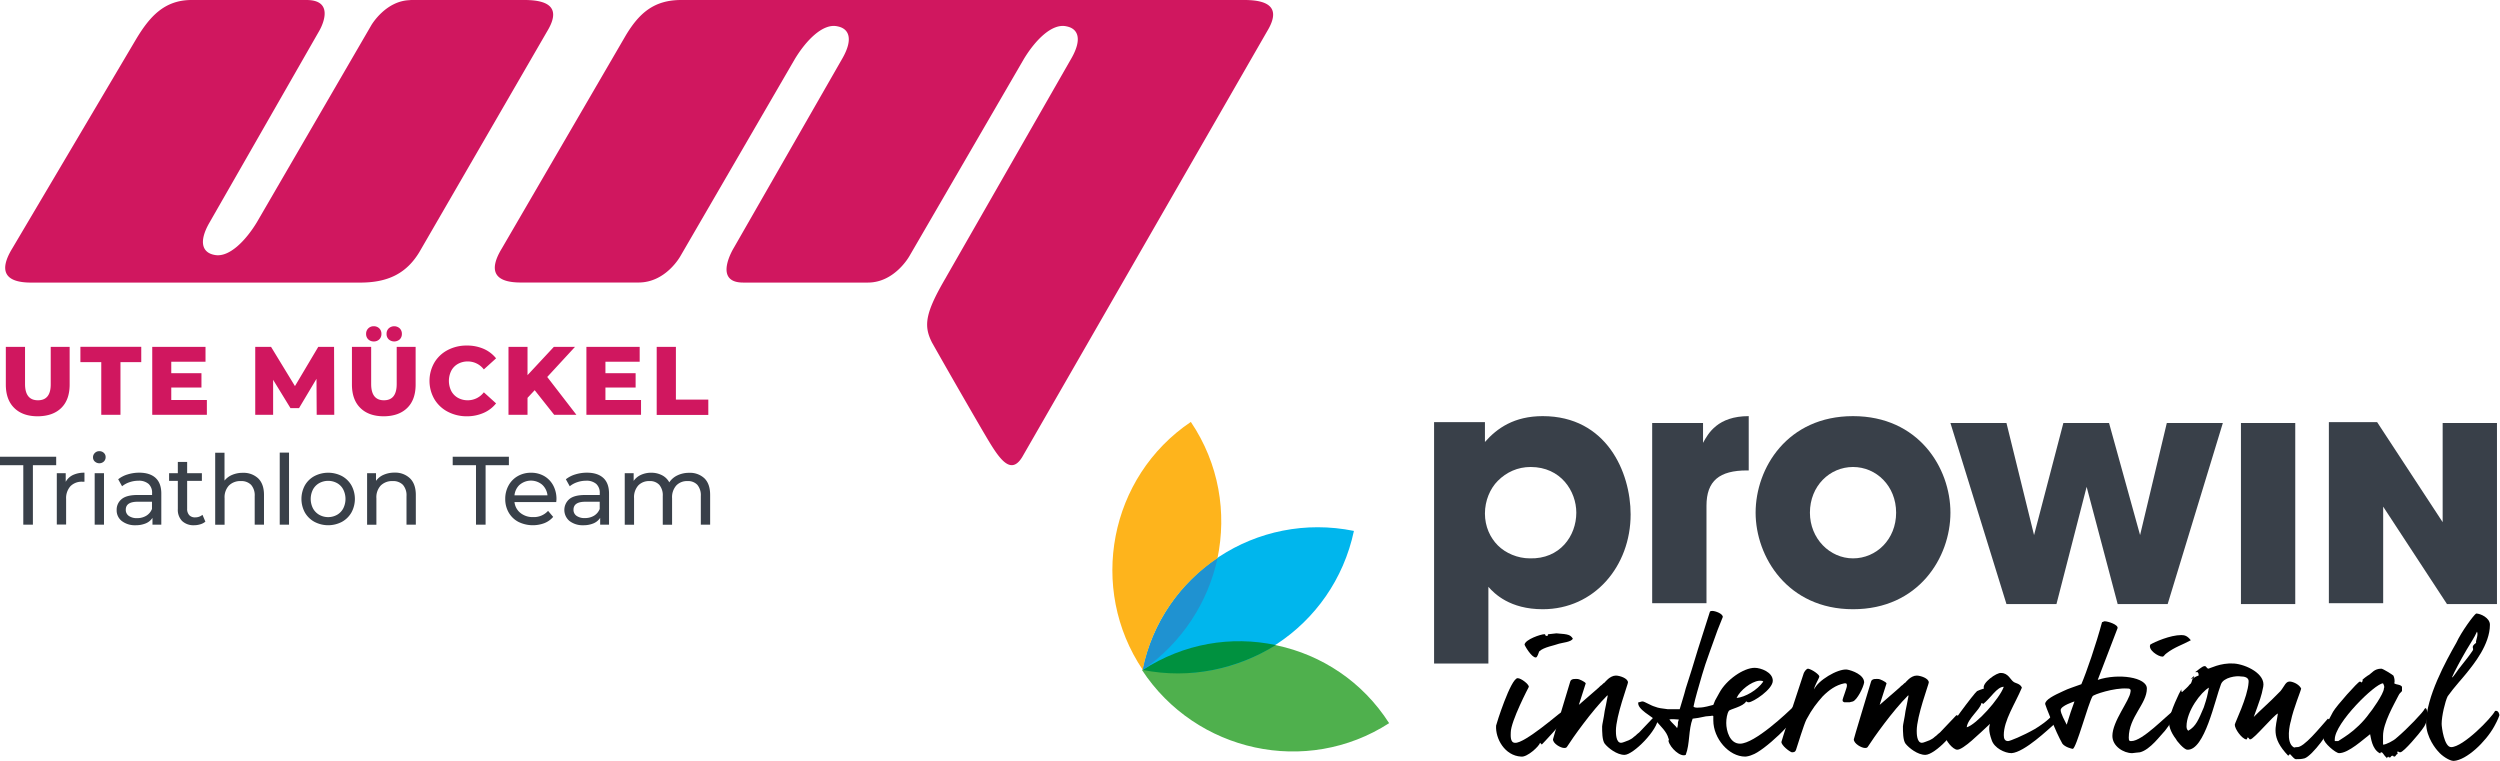 <?xml version="1.0" encoding="UTF-8" standalone="no"?>
<svg
   viewBox="0 0 2000 608.865"
   version="1.1"
   id="svg107"
   sodipodi:docname="um-tt-logo.svg"
   inkscape:version="1.1.1 (3bf5ae0d25, 2021-09-20)"
   inkscape:export-filename="e:\Martin Braun\Documents\Sport\Triathlon\Ute Mückel\Gestaltung und Bildbearbeitung\! Basisdateien und Hintergrundinfos\UM Logos\1 Vektorgrafiken\Triathlon Team\komplettes Logo\prowin\um-tt-logo-farbig.png"
   inkscape:export-xdpi="299.94666"
   inkscape:export-ydpi="299.94666"
   width="2000"
   height="608.865"
   xmlns:inkscape="http://www.inkscape.org/namespaces/inkscape"
   xmlns:sodipodi="http://sodipodi.sourceforge.net/DTD/sodipodi-0.dtd"
   xmlns="http://www.w3.org/2000/svg"
   xmlns:svg="http://www.w3.org/2000/svg"
   xmlns:rdf="http://www.w3.org/1999/02/22-rdf-syntax-ns#"
   xmlns:cc="http://creativecommons.org/ns#"
   xmlns:dc="http://purl.org/dc/elements/1.1/">
  <sodipodi:namedview
     inkscape:document-rotation="0"
     pagecolor="#ffffff"
     bordercolor="#666666"
     borderopacity="1"
     objecttolerance="10"
     gridtolerance="10"
     guidetolerance="10"
     inkscape:pageopacity="0"
     inkscape:pageshadow="2"
     inkscape:window-width="1920"
     inkscape:window-height="1017"
     id="namedview109"
     showgrid="false"
     inkscape:zoom="0.43335566"
     inkscape:cx="899.95363"
     inkscape:cy="363.44281"
     inkscape:current-layer="g1172"
     inkscape:pagecheckerboard="0"
     showguides="true"
     inkscape:guide-bbox="true"
     inkscape:snap-global="false"
     inkscape:window-x="-8"
     inkscape:window-y="-8"
     inkscape:window-maximized="1" />
  <defs
     id="defs4">
    <style
       id="style2">.cls-1{fill:#3b651d;}.cls-2{fill:#d0175f;}.cls-3{fill:#878787;}</style>
  </defs>
  <title
     id="title6">Element 11</title>
  <g
     inkscape:groupmode="layer"
     id="g1172"
     inkscape:label="UM prowin farbig"
     style="display:inline"
     transform="translate(-175,-145.567)">
    <g
       id="g890">
      <path
         id="path1114"
         d="m 738.556,528.245 q 4.577,4.495 4.556,13.362 v 23.68 h -7.457 v -22.822 a 12.994,12.994 0 0 0 -2.758,-9.01 10.093,10.093 0 0 0 -7.886,-3.024 11.789,11.789 0 0 0 -8.99,3.535 14.159,14.159 0 0 0 -3.351,10.216 v 21.187 h -7.457 v -22.903 a 12.994,12.994 0 0 0 -2.758,-9.01 10.052,10.052 0 0 0 -7.866,-3.024 11.83,11.83 0 0 0 -9.01,3.535 14.159,14.159 0 0 0 -3.33,10.216 v 21.187 h -7.457 V 524.139 h 7.131 v 6.129 a 14.424,14.424 0 0 1 5.905,-4.842 19.634,19.634 0 0 1 8.316,-1.675 18.388,18.388 0 0 1 8.54,2.043 13.566,13.566 0 0 1 5.741,5.659 15.896,15.896 0 0 1 6.477,-5.578 21.106,21.106 0 0 1 9.358,-2.043 16.774,16.774 0 0 1 12.3,4.413 z m -80.887,-0.306 q 4.556,4.209 4.556,12.504 v 24.844 h -7.09 v -5.435 a 11.911,11.911 0 0 1 -5.312,4.393 20.431,20.431 0 0 1 -8.173,1.512 17.162,17.162 0 0 1 -11.033,-3.392 11.462,11.462 0 0 1 -0.184,-17.489 q 3.964,-3.31 12.565,-3.31 h 11.809 v -1.471 a 9.501,9.501 0 0 0 -2.799,-7.376 11.728,11.728 0 0 0 -8.173,-2.574 21.861,21.861 0 0 0 -7.131,1.205 18.552,18.552 0 0 0 -5.905,3.228 l -3.106,-5.598 a 22.658,22.658 0 0 1 7.6,-3.902 31.505,31.505 0 0 1 9.398,-1.369 q 8.397,0.041 12.974,4.229 z m -7.417,30.177 a 11.012,11.012 0 0 0 4.515,-5.414 v -5.741 h -11.503 q -9.46,0 -9.46,6.375 a 5.721,5.721 0 0 0 2.411,4.883 10.849,10.849 0 0 0 6.661,1.798 13.812,13.812 0 0 0 7.376,-1.9 z M 619.973,547.206 h -33.385 a 12.81,12.81 0 0 0 4.76,8.724 15.589,15.589 0 0 0 10.216,3.31 15.242,15.242 0 0 0 11.891,-4.985 l 4.086,4.822 a 17.98,17.98 0 0 1 -6.947,4.965 26.152,26.152 0 0 1 -20.84,-0.96 19.185,19.185 0 0 1 -7.805,-7.498 21.432,21.432 0 0 1 -2.758,-10.869 21.882,21.882 0 0 1 2.676,-10.788 19.267,19.267 0 0 1 7.376,-7.498 21.085,21.085 0 0 1 10.604,-2.676 20.717,20.717 0 0 1 10.522,2.676 19.022,19.022 0 0 1 7.212,7.498 22.781,22.781 0 0 1 2.595,11.012 21.514,21.514 0 0 1 -0.204,2.268 z m -29.155,-13.914 a 13.137,13.137 0 0 0 -4.229,8.54 h 26.397 a 13.423,13.423 0 0 0 -4.229,-8.499 13.934,13.934 0 0 0 -17.939,0 z m -35.019,-15.589 h -18.633 v -6.763 h 44.949 v 6.763 h -18.633 v 47.584 h -7.682 z m -52.754,10.583 q 4.617,4.577 4.617,13.321 v 23.68 h -7.457 v -22.822 a 12.708,12.708 0 0 0 -2.86,-9.01 10.808,10.808 0 0 0 -8.173,-3.024 12.872,12.872 0 0 0 -9.562,3.535 13.771,13.771 0 0 0 -3.494,10.216 v 21.187 h -7.437 V 524.139 h 7.131 v 6.129 a 14.302,14.302 0 0 1 6.129,-4.883 21.106,21.106 0 0 1 8.724,-1.716 17.019,17.019 0 0 1 12.381,4.617 z m -76.495,34.754 a 19.737,19.737 0 0 1 -7.662,-7.498 22.781,22.781 0 0 1 0,-21.657 19.491,19.491 0 0 1 7.662,-7.457 23.945,23.945 0 0 1 22.004,0 19.471,19.471 0 0 1 7.6,7.457 22.638,22.638 0 0 1 0,21.657 19.716,19.716 0 0 1 -7.6,7.498 23.639,23.639 0 0 1 -22.004,0 z m 18.123,-5.639 a 12.749,12.749 0 0 0 4.924,-5.108 16.835,16.835 0 0 0 0,-15.14 12.443,12.443 0 0 0 -4.924,-5.087 14.915,14.915 0 0 0 -14.302,0 12.851,12.851 0 0 0 -4.985,5.087 16.672,16.672 0 0 0 0,15.14 13.178,13.178 0 0 0 4.985,5.108 14.629,14.629 0 0 0 14.302,0 z m -45.889,-49.73 h 7.437 v 57.616 h -7.437 z m -17.203,20.615 q 4.638,4.577 4.617,13.321 v 23.68 h -7.437 v -22.822 a 12.627,12.627 0 0 0 -2.881,-9.01 10.808,10.808 0 0 0 -8.173,-3.024 12.851,12.851 0 0 0 -9.541,3.535 13.771,13.771 0 0 0 -3.494,10.216 v 21.187 h -7.519 V 507.753 h 7.457 v 22.291 a 15.344,15.344 0 0 1 6.129,-4.577 21.044,21.044 0 0 1 8.418,-1.635 17.019,17.019 0 0 1 12.422,4.454 z m -42.272,34.59 a 10.992,10.992 0 0 1 -4.086,2.145 17.019,17.019 0 0 1 -4.985,0.736 13.219,13.219 0 0 1 -9.562,-3.392 12.729,12.729 0 0 1 -3.412,-9.541 v -22.556 h -6.987 v -6.129 h 6.987 v -9.01 h 7.457 v 9.01 h 11.789 v 6.129 h -11.789 v 22.291 a 7.212,7.212 0 0 0 1.675,5.128 6.129,6.129 0 0 0 4.76,1.778 8.969,8.969 0 0 0 5.823,-2.043 z m -39.8,-34.938 q 4.536,4.209 4.536,12.504 v 24.844 h -7.069 v -5.435 a 11.707,11.707 0 0 1 -5.312,4.393 20.431,20.431 0 0 1 -8.173,1.512 17.101,17.101 0 0 1 -11.074,-3.392 10.665,10.665 0 0 1 -4.086,-8.765 10.788,10.788 0 0 1 3.964,-8.724 c 2.636,-2.207 6.844,-3.31 12.586,-3.31 h 11.789 v -1.471 a 9.501,9.501 0 0 0 -2.779,-7.376 11.809,11.809 0 0 0 -8.173,-2.574 21.984,21.984 0 0 0 -7.151,1.205 18.776,18.776 0 0 0 -5.905,3.228 l -3.106,-5.598 a 22.474,22.474 0 0 1 7.621,-3.902 31.403,31.403 0 0 1 9.398,-1.369 c 5.537,0.041 9.909,1.43 12.933,4.229 z m -7.417,30.177 a 10.972,10.972 0 0 0 4.495,-5.414 v -5.741 h -11.482 q -9.48,0 -9.48,6.375 a 5.782,5.782 0 0 0 2.411,4.944 10.951,10.951 0 0 0 6.681,1.798 13.852,13.852 0 0 0 7.376,-1.961 z m -41.23,-43.294 a 4.556,4.556 0 0 1 -1.451,-3.412 4.699,4.699 0 0 1 1.451,-3.453 4.842,4.842 0 0 1 3.596,-1.451 5.108,5.108 0 0 1 3.616,1.369 4.413,4.413 0 0 1 1.43,3.371 4.781,4.781 0 0 1 -1.43,3.535 5.312,5.312 0 0 1 -7.212,0 z m -0.123,9.317 h 7.457 v 41.149 h -7.457 z m -17.407,1.451 a 20.738,20.738 0 0 1 9.235,-1.859 v 7.212 c -0.429,0 -0.981,0 -1.716,0 a 12.565,12.565 0 0 0 -9.501,3.596 14.302,14.302 0 0 0 -3.453,10.216 v 20.431 h -7.457 V 524.139 h 7.131 v 6.906 a 12.81,12.81 0 0 1 5.762,-5.455 z m -39.698,-7.886 H 175 v -6.763 h 44.949 v 6.763 H 201.315 v 47.584 h -7.682 z"
         style="fill:#394049;fill-opacity:1;stroke-width:2.043" />
      <path
         id="path1116"
         style="fill:#d0175f;fill-opacity:1;stroke-width:2.043"
         d="m 328.235,145.567 c -22.107,0 -33.732,13.83 -44.091,30.89 L 184.765,344.405 c -10.359,17.019 -6.925,27.235 15.12,27.235 h 263.36 c 22.045,0 36.817,-7.254 47.176,-24.294 L 612.74,170.596 c 10.338,-17.06 3.781,-25.028 -18.264,-25.028 h -91.841 l 1.105,0.104 c -20.125,0 -31.708,20.104 -31.708,20.104 l -91.554,157.624 c -8.724,14.404 -22.25,28.669 -34.019,26.074 -9.46,-1.798 -12.749,-10.218 -4.086,-25.459 l 88.018,-153.745 c 0,0 14.751,-24.701 -10.216,-24.701 h -1.636 z m 391.646,0 c -22.045,0 -33.688,10.909 -44.047,27.969 l -99.379,170.805 c -10.359,17.019 -6.925,27.235 15.12,27.235 h 94.104 c 22.127,0.123 33.712,-21.225 33.712,-21.225 L 810.924,192.703 c 8.724,-14.445 22.25,-28.746 34.019,-26.07 9.439,1.798 12.729,10.194 4.086,25.435 l -86.977,151.762 c 0,0 -17.183,27.79 7.498,27.79 h 99.766 c 21.555,0 33.261,-21.269 33.261,-21.269 l 91.534,-157.628 c 8.724,-14.465 22.25,-28.766 34.019,-26.09 9.439,1.798 12.729,10.194 4.086,25.435 l -100.317,175.198 0.223,-0.327 c -17.06,29.012 -18.431,39.067 -11.505,52.694 19.042,33.732 39.618,69.035 39.618,69.035 11.973,20.247 22.208,39.514 32.566,22.474 L 1188.699,170.596 c 10.359,-17.06 3.801,-25.028 -18.244,-25.028 z M 474.011,406.557 a 6.007,6.007 0 0 0 -4.37,1.696 5.946,5.946 0 0 0 -1.76,4.433 5.823,5.823 0 0 0 1.76,4.394 6.129,6.129 0 0 0 4.37,1.652 6.129,6.129 0 0 0 4.394,-1.652 5.802,5.802 0 0 0 1.736,-4.394 5.925,5.925 0 0 0 -1.736,-4.433 6.129,6.129 0 0 0 -4.394,-1.696 z m 15.93,0.016 a 6.538,6.538 0 0 0 -3.955,1.68 5.925,5.925 0 0 0 -1.74,4.433 5.802,5.802 0 0 0 1.74,4.394 6.661,6.661 0 0 0 8.783,0 5.884,5.884 0 0 0 1.736,-4.394 6.007,6.007 0 0 0 -1.736,-4.433 6.538,6.538 0 0 0 -4.829,-1.68 z m 58.544,15.431 a 32.159,32.159 0 0 0 -15.347,3.615 26.745,26.745 0 0 0 -10.663,10.052 29.36,29.36 0 0 0 0,29.174 26.928,26.928 0 0 0 10.663,10.072 32.384,32.384 0 0 0 15.347,3.679 32.935,32.935 0 0 0 13.42,-2.718 25.989,25.989 0 0 0 9.952,-7.602 l -9.789,-8.867 a 16.12,16.12 0 0 1 -12.809,6.377 15.896,15.896 0 0 1 -7.885,-1.943 13.423,13.423 0 0 1 -5.355,-5.475 18.266,18.266 0 0 1 0,-16.221 13.423,13.423 0 0 1 5.355,-5.475 15.896,15.896 0 0 1 7.885,-1.943 16.12,16.12 0 0 1 12.809,6.377 l 9.789,-8.867 a 25.989,25.989 0 0 0 -9.952,-7.602 32.935,32.935 0 0 0 -13.42,-2.634 z m -309.167,1.022 v 12.259 h 16.692 v 42.148 h 15.363 v -42.148 h 16.632 v -12.259 z m -59.662,0.06 v 30.116 c 0,8.091 2.243,14.329 6.724,18.715 4.481,4.454 10.752,6.68 18.815,6.68 8.077,-0.068 14.351,-2.294 18.819,-6.68 4.468,-4.386 6.7,-10.625 6.7,-18.715 v -30.116 h -15.14 v 29.665 c 0.082,8.69 -3.323,13.037 -10.216,13.037 -6.892,0 -10.335,-4.347 -10.335,-13.037 v -29.665 z m 117.133,0 v 54.346 h 43.704 v -11.872 h -28.48 v -9.949 h 24.15 V 444.132 H 312.013 V 434.957 H 339.412 v -11.872 z m 82.4,0 v 54.346 h 14.302 v -28.029 l 13.895,22.678 h 6.824 l 13.975,-23.456 0.164,28.807 h 14.058 l -0.164,-54.346 H 429.593 l -18.632,31.361 -19.102,-31.361 z m 77.356,0 v 30.116 c 0.014,8.091 2.252,14.329 6.72,18.715 4.481,4.454 10.756,6.68 18.819,6.68 7.982,-0.068 14.21,-2.294 18.691,-6.68 4.481,-4.386 6.724,-10.625 6.724,-18.715 v -30.116 h -15.14 v 29.665 c 0,8.683 -3.392,13.037 -10.216,13.037 -6.81,0 -10.216,-4.347 -10.216,-13.037 v -29.665 z m 125.241,0 v 54.346 h 15.224 v -13.588 l 5.738,-6.129 15.611,19.717 h 17.774 l -23.352,-30.28 22.191,-24.067 h -16.92 l -21.042,22.598 v -22.598 z m 62.335,0 v 54.346 h 43.704 v -11.872 h -28.48 v -9.949 h 24.15 v -11.481 h -24.15 v -9.174 h 27.399 V 423.086 Z m 56.23,0 v 54.41 h 41.29 v -12.259 h -25.926 v -42.151 z" />
      <g
         id="g1152"
         transform="matrix(2.272,0,0,2.272,-49.393,77.255)">
        <path
           class="st0"
           d="m 603.72,178.717 h 17.909 v 6.981 c 4.25,-4.857 10.32,-9.106 20.337,-9.106 22.462,0 30.961,19.73 30.961,34.603 0,18.212 -12.749,33.389 -30.961,33.389 -11.534,0 -16.998,-5.464 -19.123,-7.892 v 5.767 21.248 h -19.123 c 0,0 0,-84.99 0,-84.99 z m 50.083,31.871 c 0,-7.588 -5.464,-16.087 -16.087,-16.087 -4.553,0 -8.499,1.821 -11.534,4.857 -2.732,2.732 -4.553,6.981 -4.553,11.534 0,4.553 1.821,8.499 4.553,11.231 2.732,2.732 6.981,4.553 11.231,4.553 10.624,0.304 16.391,-7.892 16.391,-16.087 z"
           id="path1118"
           style="fill:#394049;stroke-width:3.035" />
        <path
           class="st0"
           d="m 680.515,179.02 h 17.909 v 6.981 c 1.821,-3.339 5.16,-9.41 16.087,-9.41 v 19.123 h -0.607 c -9.713,0 -14.266,3.642 -14.266,12.445 v 34.3 h -19.123 c 0,0 0,-63.439 0,-63.439 z"
           id="path1120"
           style="fill:#394049;stroke-width:3.035" />
        <path
           class="st0"
           d="m 716.939,210.588 c 0,-15.784 11.231,-33.996 34.3,-33.996 23.069,0 34.3,18.212 34.3,33.996 0,15.784 -11.231,33.996 -34.3,33.996 -23.069,0 -34.3,-18.516 -34.3,-33.996 z m 19.123,0 c 0,9.106 6.981,16.087 15.177,16.087 8.195,0 15.177,-6.678 15.177,-16.087 0,-9.41 -6.981,-16.087 -15.177,-16.087 -8.195,0 -15.177,6.678 -15.177,16.087 z"
           id="path1122"
           style="fill:#394049;stroke-width:3.035" />
        <path
           class="st0"
           d="m 785.538,179.02 h 19.73 l 9.713,39.46 10.32,-39.46 h 16.087 l 10.927,39.46 9.41,-39.46 h 19.73 l -19.426,63.743 h -17.605 l -10.927,-41.281 -10.624,41.281 h -17.605 z"
           id="path1124"
           style="fill:#394049;stroke-width:3.035" />
        <path
           class="st0"
           d="m 887.83,179.02 h 19.123 v 63.743 H 887.83 Z"
           id="path1126"
           style="fill:#394049;stroke-width:3.035" />
        <path
           class="st0"
           d="m 958.857,213.927 v -34.907 h 19.123 v 63.743 h -17.605 l -22.462,-34.3 v 33.996 h -19.123 v -63.743 h 16.998 z"
           id="path1128"
           style="fill:#394049;stroke-width:3.035" />
        <g
           id="g1150"
           transform="matrix(3.035,0,0,3.035,505.982,176.592)">
          <path
             class="st1"
             d="m 44.7,38.1 -0.2,-0.2 c -0.1,0.4 -1.5,1.7 -2.2,1.6 -1.9,-0.1 -3,-2.1 -2.9,-3.6 0,-0.1 1.7,-5.5 2.5,-5.5 0.4,0 1.3,0.7 1.3,1 0,0 -2.1,4 -2.1,5.3 0,0.3 -0.1,1.2 0.5,1.2 1.1,0.1 5.2,-3.5 5.3,-3.5 0.3,0 0.4,0.5 0.4,0.6 -0.1,0.5 -2.5,3 -2.6,3.1 z m 2,-11.7 c -0.5,0.2 -1.8,0.4 -2.3,0.9 -0.1,0.2 -0.2,0.7 -0.4,0.7 -0.5,0 -1.3,-1.4 -1.3,-1.5 0.1,-0.6 1.9,-1.2 2.3,-1.2 0.2,0 0,0.2 0.3,0.2 0.2,0 0,-0.2 0.2,-0.2 0.2,0 0.7,-0.1 0.9,-0.1 1.5,0.1 1.6,0.2 1.9,0.6 -0.1,0.4 -1.3,0.5 -1.6,0.6 z"
             id="path1130" />
          <path
             class="st1"
             d="m 54.3,39.3 c -0.9,0 -1.9,-0.8 -2.3,-1.3 -0.3,-0.4 -0.3,-1.4 -0.3,-2 0,-0.2 0.2,-1 0.3,-1.8 0.1,-0.5 0.2,-0.9 0.3,-1.5 0,-0.1 0.1,-0.3 0,-0.3 -1.8,1.8 -4,4.9 -4.7,6 -0.1,0.1 -0.2,0.1 -0.3,0.1 -0.4,0 -1.3,-0.5 -1.3,-1 0,-0.1 1.4,-4.7 2,-6.7 0.1,-0.4 0.7,-0.3 0.9,-0.3 0.1,0 0.8,0.3 0.9,0.5 l -0.8,2.5 2.3,-2 0.2,-0.2 c 0.2,-0.1 0.3,-0.3 0.5,-0.4 0,0 0.6,-0.8 1.3,-0.8 0.4,0 1.4,0.3 1.4,0.8 0,0.2 -1.4,3.9 -1.4,5.6 0,0.3 0,1.4 0.6,1.4 0.2,0 0.6,-0.2 0.9,-0.3 0.2,-0.1 0.4,-0.2 0.6,-0.4 0.3,-0.2 0.2,-0.2 0.6,-0.5 0.2,-0.2 1.8,-1.9 1.9,-2 0.2,0 0.3,0.2 0.3,0.3 0,1.4 -2.9,4.3 -3.9,4.3 z"
             id="path1132" />
          <path
             class="st1"
             d="m 69.1,39.3 c -0.2,0.1 -0.6,0.2 -0.8,0.2 -1.9,0 -3.7,-2.1 -3.7,-4.2 v -0.5 c -0.1,-0.1 -0.2,0 -0.5,0 -0.5,0 -0.9,0.2 -1.9,0.3 -0.5,1.3 -0.3,2.9 -0.8,4.2 -0.6,0.3 -1.8,-0.8 -2,-1.6 0,-0.1 0.1,-0.2 0,-0.3 -0.2,-0.8 -0.9,-1.4 -1.5,-2.1 -0.3,-0.4 -2.2,-1.3 -2,-2.1 0.2,0 0.3,-0.1 0.5,-0.1 0.2,0 1,0.5 1.4,0.6 0.5,0.2 0.8,0.2 1.5,0.3 h 1.4 c 0.2,-0.7 0.5,-1.6 0.7,-2.4 l 0.7,-2.2 0.7,-2.3 0.7,-2.2 c 0.3,-0.9 0.5,-1.6 0.7,-2.2 0.1,-0.1 0.1,-0.1 0.3,-0.1 0.3,0 1.2,0.3 1.2,0.7 -0.2,0.5 -0.4,1 -0.6,1.5 l -0.9,2.5 c -0.4,1.1 -0.7,2 -0.9,2.7 -0.4,1.4 -0.8,2.7 -1,3.7 0.2,0.2 0.6,0.1 0.9,0.1 0.2,0 1.1,-0.2 1.4,-0.3 l 0.2,-0.5 0.5,-0.9 c 0.8,-1.5 2.8,-2.9 4.1,-2.9 0.7,0 2.1,0.5 2.1,1.5 0,1 -2.3,2.5 -2.8,2.5 -0.2,0 -0.2,-0.1 -0.3,-0.1 -0.3,0.6 -1.9,0.9 -2,1.1 -0.2,0.3 -0.3,0.9 -0.3,1.4 0,0.9 0.4,2.4 1.6,2.4 1.7,0 5.5,-3.6 6.2,-4.3 h 0.4 c 0.1,0.1 0,0.3 0,0.5 0.1,1 -3.9,4.7 -5.2,5.1 z m -8.5,-4.1 c -0.3,0 -0.8,-0.1 -1.1,0 0.3,0.4 0.8,0.8 0.9,1 0.1,-0.3 0.1,-0.5 0.1,-0.7 z m 9.5,-4.5 h -0.2 c -0.9,0.1 -2.2,1.1 -2.6,2 1,-0.1 2.4,-0.9 3.1,-1.9 -0.1,-0.1 -0.2,-0.1 -0.3,-0.1 z"
             id="path1134" />
          <path
             class="st1"
             d="m 80.8,33.1 -0.4,0.1 c -0.2,0 -0.4,0 -0.6,0 -0.2,-0.1 -0.2,-0.1 -0.2,-0.3 0,-0.1 0.5,-1.4 0.5,-1.6 0,-0.2 0,-0.2 -0.1,-0.3 h -0.2 c -1,0.2 -1.8,0.8 -2.5,1.5 -0.7,0.8 -1.2,1.4 -1.9,2.7 -0.3,0.6 -1,2.9 -1.2,3.5 -0.1,0.3 -0.3,0.3 -0.5,0.3 -0.3,-0.1 -1.2,-0.8 -1.2,-1.2 0,-0.1 1.7,-5.3 2.6,-8 0.1,-0.2 0.3,-0.5 0.5,-0.5 0.5,0.1 1.3,0.7 1.3,0.9 0,0.2 -0.6,1.1 -0.6,1.5 0.4,-1 2.7,-2.4 3.8,-2.3 0.6,0.1 2,0.6 2,1.5 -0.1,0.6 -0.8,2 -1.3,2.2 z"
             id="path1136" />
          <path
             class="st1"
             d="m 89.2,39.3 c -0.9,0 -1.9,-0.8 -2.3,-1.3 -0.3,-0.4 -0.3,-1.4 -0.3,-2 0,-0.2 0.2,-1 0.3,-1.8 0.1,-0.5 0.2,-0.9 0.3,-1.5 0,-0.1 0.1,-0.3 0,-0.3 -1.8,1.8 -4,4.9 -4.7,6 -0.1,0.1 -0.2,0.1 -0.3,0.1 -0.4,0 -1.3,-0.5 -1.3,-1 0,-0.1 1.4,-4.7 2,-6.7 0.1,-0.4 0.7,-0.3 0.9,-0.3 0.1,0 0.8,0.3 0.9,0.5 l -0.8,2.5 2.3,-2 0.2,-0.2 c 0.2,-0.1 0.3,-0.3 0.5,-0.4 0,0 0.6,-0.8 1.3,-0.8 0.4,0 1.4,0.3 1.4,0.8 0,0.2 -1.4,3.9 -1.4,5.6 0,0.3 0,1.4 0.6,1.4 0.2,0 0.6,-0.2 0.9,-0.3 0.2,-0.1 0.4,-0.2 0.6,-0.4 0.3,-0.2 0.2,-0.2 0.6,-0.5 0.2,-0.2 1.8,-1.9 1.9,-2 0.2,0 0.3,0.2 0.3,0.3 0.1,1.4 -2.8,4.3 -3.9,4.3 z"
             id="path1138" />
          <path
             class="st1"
             d="m 104.1,34.5 c -0.6,0.8 -1.7,1.5 -2.2,1.8 -1.4,0.8 -2.9,1.4 -3.1,1.4 -0.4,0 -0.5,-0.3 -0.5,-0.7 0,-1.7 1.3,-3.6 2.1,-5.5 -0.2,-0.5 -0.8,-0.5 -1,-0.7 -0.3,-0.2 -0.6,-1 -1.4,-1 -0.5,-0.1 -2.3,1.2 -2,1.8 -0.3,0.1 -0.6,0.2 -0.8,0.3 -0.3,0.2 -3.7,4.7 -3.7,5.2 0,0.5 0.9,1.6 1.4,1.6 0.7,0 2.5,-1.8 3.8,-3 -0.1,0.3 -0.2,0.8 0.2,1.9 0.3,0.9 1.5,1.5 2.3,1.5 1.5,-0.1 4.3,-2.8 5,-3.4 0,-0.4 0,-0.8 -0.1,-1.2 z M 94,36.1 c 0.1,-1 1.6,-2.1 1.7,-2.8 0,0 0,0 0.1,0 0,0 0,0 0.1,0.1 0.9,-0.7 1.6,-2 2.4,-2 -0.5,1.4 -3.2,4.4 -4.3,4.7 z"
             id="path1140" />
          <path
             class="st1"
             d="m 117,36.5 c -0.5,0.5 -1.7,2.2 -2.9,2.5 -0.2,0 -0.8,0.1 -0.9,0.1 -1,0 -2.3,-0.8 -2.3,-2 0,-1.7 2,-4.1 2.1,-5.1 0.1,-0.4 -0.2,-0.4 -0.4,-0.4 -1.5,-0.1 -3.9,0.7 -4,0.9 -0.5,0.8 -1.9,6.1 -2.3,6.1 -0.1,0 -0.9,-0.2 -1.2,-0.6 -0.8,-1.4 -2,-4.5 -2,-4.6 0,-0.5 1,-1 2.1,-1.5 0.6,-0.3 1.3,-0.5 2.1,-0.8 0.6,-1.4 1.7,-4.6 2.4,-7.2 0.1,0 0.2,-0.1 0.3,-0.1 0.4,0 1.6,0.4 1.5,0.8 l -2.3,6 c 2.4,-0.8 5.7,-0.3 5.7,1 0,1.8 -2.1,3.3 -2.1,5.7 0,0.4 0.1,0.4 0.3,0.4 1.3,0 4,-2.9 5.1,-3.7 0.1,0.2 0.2,0.3 0.2,0.5 -0.2,0.3 -1,1.5 -1.4,2 z m -12.1,-2.4 c 0,0.4 0.5,1.3 0.7,1.7 0.3,-1 0.6,-1.9 0.9,-2.7 0,0 -1.6,0.5 -1.6,1 z m 12.3,-6.6 c -0.3,0.2 -0.3,0.4 -0.5,0.4 -0.5,0 -1.7,-0.8 -1.4,-1.4 0.5,-0.3 2.3,-1.1 3.6,-1.1 0.4,0 0.7,0.1 1.1,0.6 -0.9,0.5 -1.9,0.8 -2.8,1.5 z"
             id="path1142" />
          <path
             class="st1"
             d="m 133.2,39.7 c -0.4,0.1 -0.6,0.1 -1,0.1 -0.2,0 -0.4,-0.3 -0.7,-0.6 l -0.2,0.2 c -2.1,-2.2 -1.4,-3.3 -1.2,-4.9 -0.5,0.2 -2.8,3 -3.2,3 -0.2,0 -0.1,-0.2 -0.3,-0.2 -0.2,0 0.1,0.2 -0.2,0.2 -0.5,-0.1 -1.3,-1.2 -1.3,-1.7 0,-0.2 1.5,-3.2 1.6,-4.9 0.1,-0.6 -0.5,-0.7 -0.9,-0.7 -0.5,-0.1 -2,0.1 -2.3,0.9 -0.7,1.8 -1.9,7.7 -3.9,7.6 -0.4,0 -1.3,-1.1 -1.3,-1.2 -0.7,-0.9 -0.9,-1.7 -0.8,-2.2 0.1,-1 1.2,-3.3 1.4,-3.6 v 0.1 c 0,0.1 0,0.2 0.1,0.2 0.3,-0.3 0.6,-0.5 0.9,-0.9 0.2,-0.1 0.2,-0.4 0.3,-0.6 0.2,-0.2 0.4,-0.3 0.7,-0.4 v -0.2 l -0.1,-0.2 c -0.1,0 -0.2,0 -0.3,0 0.2,-0.1 0.8,-0.7 1.1,-0.7 0.2,0 0.2,0.2 0.4,0.3 0.2,0 1.4,-0.7 3,-0.6 1.4,0.1 3.7,1.2 3.4,2.7 -0.2,1.1 -0.5,1.8 -0.7,2.4 l -0.4,1.1 c 0.9,-0.9 1.6,-1.5 2.1,-2 l 1,-1 c 0.5,-0.6 0.6,-1.2 1.2,-1.1 0.5,0.1 1,0.4 1.2,0.8 0,0.2 -0.9,2.3 -1.2,3.8 -0.1,0.3 -0.6,2.4 0.3,3 0.2,0.1 0.1,0 0.4,0 0.8,0.1 2.7,-2.3 3.6,-3.3 0.3,0.1 0.3,0.6 0.3,0.8 0.1,0.5 -2.1,3.5 -3,3.8 z M 119.5,36 c 0,0.3 0.1,0.4 0.2,0.5 0.9,-0.5 1.2,-1.3 1.8,-2.7 0.4,-1.2 0.4,-1.3 0.6,-2.3 -0.9,0.5 -2.6,2.7 -2.6,4.5 z m 0.9,-5.8 -0.1,0.2 -0.3,0.1 0.3,-0.3 z"
             id="path1144" />
          <path
             class="st1"
             d="m 146.8,36.4 c -0.2,0.3 -2.1,2.6 -2.5,2.6 -0.2,0 -0.2,-0.1 -0.3,-0.1 -0.1,0.1 0,0.2 0,0.3 -0.2,0 -0.2,0.3 -0.4,0.3 -0.2,0 0,-0.1 -0.2,-0.1 -0.2,0 -0.2,0.2 -0.3,0.2 -0.2,0 -0.1,0 -0.2,-0.1 l -0.2,0.2 c 0,-0.1 0,-0.2 0,-0.2 v 0 c 0,0 0,0 0,0.1 -0.3,-0.2 -0.4,-0.6 -0.6,-0.6 -0.2,0 0,0.2 -0.2,0.1 -0.9,-0.5 -1,-1.8 -1.1,-2.2 -0.8,0.6 -2.5,2.2 -3.6,2.2 -0.4,0 -1.8,-1.2 -1.8,-1.7 -0.1,-0.9 0.5,-2 1.1,-3.1 0.4,-0.7 2.9,-3.5 3.1,-3.5 0.2,0 0.1,0.1 0.2,0.1 0.1,-0.1 0.2,-0.2 0.1,-0.3 0.2,-0.2 0.6,-0.5 0.8,-0.6 0.3,-0.2 0.6,-0.7 1.4,-0.7 0.2,0 1.3,0.7 1.4,0.8 0.1,0.2 0.2,0.6 0.1,0.9 0.3,0.2 0.7,0.1 0.9,0.4 v 0.2 c 0,0.2 0,0.2 0,0.3 -0.2,0.2 -0.3,0.3 -0.4,0.5 -0.5,1 -1.8,3.2 -1.8,4.7 v 0.8 0.1 c 0,0.1 0.1,0.2 0.1,0.1 0.2,0 1.1,-0.4 1.5,-0.8 1.2,-1 3.1,-3 3.2,-3.3 0.2,-0.4 0.4,0.3 0.3,0.6 0.1,0.7 -0.2,1.3 -0.6,1.8 z M 142.3,31 c -0.9,0 -5.6,4.6 -5.6,6.5 0,0.1 0,0.2 0,0.2 v 0 h 0.4 c 0.5,-0.3 0.9,-0.6 1.2,-0.8 0.7,-0.5 1.7,-1.4 2.4,-2.4 0.2,-0.2 1.7,-2.3 1.7,-2.9 0.1,-0.2 0,-0.4 -0.1,-0.6 z"
             id="path1146" />
          <path
             class="st1"
             d="m 155.2,36 c -1,1.8 -3.2,3.9 -4.7,4 -0.5,0 -1.4,-0.6 -1.8,-1.1 -0.2,-0.2 -1.4,-1.6 -1.4,-3.3 0,-3 2.3,-7.2 3.5,-9.3 0.6,-1.3 2,-3.2 2.3,-3.4 0.5,0 1.6,0.5 1.6,1.3 0,2.3 -1.9,4.6 -2.7,5.6 -0.3,0.4 -1.5,1.7 -2.2,2.7 -0.3,0.6 -0.7,2.3 -0.7,3.2 0,0.4 0.3,2.7 1.1,2.7 1.4,0 4.7,-3.4 5.1,-4.2 0.4,-0.1 0.5,0.4 0.5,0.5 -0.1,0.4 -0.6,1.3 -0.6,1.3 z M 152,27.1 c -0.7,1.2 -1.4,2.5 -1.7,3.2 0.1,0.1 0.6,-0.8 1.2,-1.5 0.4,-0.5 0.8,-1 1.2,-1.6 0.2,-0.3 -0.3,-0.4 0.4,-0.9 -0.1,-0.2 0.3,-0.9 0.1,-1.3 -0.3,0.7 -0.8,1.4 -1.2,2.1 z"
             id="path1148" />
        </g>
      </g>
      <g
         id="g1170"
         transform="matrix(2.262,0,0,2.262,-79.326,80.216)">
        <path
           class="st2"
           d="m 603.72,284.651 c -18.819,-29.443 -57.975,-37.638 -87.418,-18.819 19.123,29.139 58.279,37.638 87.418,18.819 z"
           id="path1154"
           style="fill:#4fb04d;stroke-width:3.035" />
        <path
           class="st1"
           d="m 591.275,216.659 c -34.3,-6.981 -67.689,14.873 -74.67,48.869 33.996,7.285 67.385,-14.57 74.67,-48.869 z"
           id="path1156"
           style="fill:#00b6ed;stroke-width:3.035" />
        <g
           id="g1164"
           transform="matrix(3.035,0,0,3.035,505.982,176.592)">
          <path
             class="st3"
             d="M 10,22.3"
             id="path1158" />
          <path
             class="st3"
             d="M 10.4,21.4"
             id="path1160" />
          <path
             class="st3"
             d="M 12.2,16.4 C 13.3,11.1 12.4,5.4 9.1,0.5 -0.4,6.9 -2.9,19.9 3.5,29.4 4.6,23.8 7.9,19.3 12.2,16.4 Z"
             id="path1162"
             style="fill:#feb41c" />
        </g>
        <path
           class="st4"
           d="m 563.653,257.029 c -15.784,-3.339 -32.478,-0.607 -47.048,8.803 16.694,3.339 33.389,-0.304 47.048,-8.803 z"
           id="path1166"
           style="fill:#00913f;stroke-width:3.035" />
        <path
           class="st5"
           d="m 543.013,226.372 c -13.052,8.803 -23.069,22.765 -26.408,39.46 13.963,-9.713 23.069,-23.979 26.408,-39.46 z"
           id="path1168"
           style="fill:#1f92d1;stroke-width:3.035" />
      </g>
    </g>
  </g>
  <g
     inkscape:groupmode="layer"
     id="g954"
     inkscape:label="UM prowin schwarz"
     style="display:none"
     transform="translate(-175,-145.567)">
    <path
       id="path952"
       style="display:inline;fill:#000000;stroke:none;stroke-width:2.954;stroke-miterlimit:4;stroke-dasharray:none"
       class="st1"
       d="m 328.234,145.566 c -22.107,0 -33.731,13.831 -44.09,30.891 L 184.766,344.404 c -10.359,17.019 -6.926,27.236 15.119,27.236 h 263.359 c 22.045,0 36.817,-7.255 47.176,-24.295 l 102.32,-176.75 c 10.338,-17.06 3.782,-25.029 -18.264,-25.029 h -91.842 l 1.105,0.105 c -20.125,0 -31.709,20.104 -31.709,20.104 l -91.553,157.623 c -8.724,14.404 -22.251,28.669 -34.02,26.074 -9.46,-1.798 -12.749,-10.217 -4.086,-25.459 l 88.018,-153.746 c 0,0 14.752,-24.701 -10.215,-24.701 h -1.637 z m 391.646,0 c -22.045,0 -33.688,10.911 -44.047,27.971 l -99.379,170.805 c -10.359,17.019 -6.926,27.234 15.119,27.234 h 94.104 c 22.127,0.123 33.713,-21.225 33.713,-21.225 l 91.533,-157.648 c 8.724,-14.445 22.251,-28.747 34.02,-26.07 9.439,1.798 12.728,10.194 4.086,25.436 l -86.977,151.762 c 0,0 -17.183,27.791 7.498,27.791 h 99.766 c 21.555,0 33.262,-21.27 33.262,-21.27 l 91.533,-157.629 c 8.724,-14.465 22.251,-28.766 34.02,-26.09 9.439,1.798 12.728,10.194 4.086,25.436 l -100.318,175.199 0.225,-0.328 c -17.06,29.012 -18.43,39.068 -11.504,52.695 19.042,33.732 39.617,69.035 39.617,69.035 11.973,20.247 22.208,39.514 32.566,22.475 L 1188.699,170.596 c 10.359,-17.06 3.801,-25.029 -18.244,-25.029 z M 474.012,406.557 a 6.007,6.007 0 0 0 -4.371,1.697 5.946,5.946 0 0 0 -1.76,4.432 5.823,5.823 0 0 0 1.76,4.395 6.129,6.129 0 0 0 4.371,1.652 6.129,6.129 0 0 0 4.393,-1.652 5.802,5.802 0 0 0 1.736,-4.395 5.925,5.925 0 0 0 -1.736,-4.432 6.129,6.129 0 0 0 -4.393,-1.697 z m 15.93,0.016 a 6.538,6.538 0 0 0 -3.955,1.682 5.925,5.925 0 0 0 -1.74,4.432 5.802,5.802 0 0 0 1.74,4.395 6.661,6.661 0 0 0 8.783,0 5.884,5.884 0 0 0 1.736,-4.395 6.007,6.007 0 0 0 -1.736,-4.432 6.538,6.538 0 0 0 -4.828,-1.682 z m 58.545,15.432 a 32.159,32.159 0 0 0 -15.348,3.615 26.745,26.745 0 0 0 -10.664,10.053 29.36,29.36 0 0 0 0,29.174 26.928,26.928 0 0 0 10.664,10.072 32.384,32.384 0 0 0 15.348,3.68 32.935,32.935 0 0 0 13.42,-2.719 25.989,25.989 0 0 0 9.951,-7.602 l -9.789,-8.867 a 16.12,16.12 0 0 1 -12.809,6.377 15.896,15.896 0 0 1 -7.885,-1.943 13.423,13.423 0 0 1 -5.355,-5.475 18.266,18.266 0 0 1 0,-16.221 13.423,13.423 0 0 1 5.355,-5.475 15.896,15.896 0 0 1 7.885,-1.943 16.12,16.12 0 0 1 12.809,6.377 l 9.789,-8.867 a 25.989,25.989 0 0 0 -9.951,-7.602 32.935,32.935 0 0 0 -13.42,-2.635 z m -309.168,1.021 v 12.26 h 16.693 v 42.146 H 271.375 v -42.146 h 16.631 v -12.26 z m -59.662,0.06 v 30.115 c 0,8.091 2.243,14.331 6.725,18.717 4.481,4.454 10.751,6.68 18.814,6.68 8.077,-0.068 14.353,-2.294 18.82,-6.68 4.468,-4.386 6.699,-10.626 6.699,-18.717 v -30.115 h -15.139 v 29.666 c 0.082,8.69 -3.325,13.035 -10.217,13.035 -6.892,0 -10.336,-4.345 -10.336,-13.035 v -29.666 z m 117.133,0 v 54.346 h 43.705 v -11.871 h -28.48 v -9.949 h 24.15 v -11.48 h -24.15 v -9.174 h 27.398 v -11.871 z m 82.4,0 v 54.346 h 14.301 v -28.029 l 13.896,22.68 h 6.822 l 13.975,-23.457 0.164,28.807 h 14.059 l -0.164,-54.346 h -12.648 l -18.633,31.361 -19.102,-31.361 z m 77.355,0 v 30.115 c 0.014,8.091 2.253,14.331 6.721,18.717 4.481,4.454 10.755,6.68 18.818,6.68 7.982,-0.068 14.21,-2.294 18.691,-6.68 4.481,-4.386 6.725,-10.626 6.725,-18.717 v -30.115 h -15.141 v 29.666 c 0,8.683 -3.391,13.035 -10.215,13.035 -6.81,0 -10.217,-4.345 -10.217,-13.035 v -29.666 z m 125.24,0 v 54.346 h 15.225 v -13.588 l 5.738,-6.129 15.611,19.717 h 17.773 l -23.354,-30.279 22.191,-24.066 h -16.92 l -21.041,22.598 v -22.598 z m 62.336,0 v 54.346 h 43.705 V 465.561 H 659.346 v -9.949 h 24.15 V 444.131 H 659.346 v -9.174 h 27.398 v -11.871 z m 56.23,0 v 54.41 h 41.289 V 465.238 h -25.926 v -42.152 z m 709.033,55.449 c -22.762,0 -36.556,9.657 -46.213,20.693 V 483.363 h -40.695 v 193.129 h 43.455 V 628.209 615.103 c 4.828,5.518 17.243,17.934 43.453,17.934 41.385,0 70.353,-34.486 70.353,-75.871 0,-33.797 -19.312,-78.631 -70.353,-78.631 z m 164.85,0 c -24.831,0 -32.418,13.796 -36.557,21.383 v -15.865 h -40.695 V 628.209 h 43.453 v -77.939 c 0,-20.003 10.346,-28.281 32.418,-28.281 h 1.381 z m 83.459,0 c -52.42,0 -77.941,41.385 -77.941,77.252 0,35.177 25.521,77.25 77.941,77.25 52.42,0 77.939,-41.383 77.939,-77.25 0,-35.867 -25.519,-77.252 -77.939,-77.252 z m 380.738,4.828 v 144.846 h 43.453 v -77.25 l 51.041,77.939 h 40.006 V 484.053 h -43.455 v 79.32 l -52.42,-80.01 z m -302.799,0.689 44.834,144.846 h 40.006 l 24.141,-93.805 24.83,93.805 h 40.006 l 44.143,-144.846 h -44.832 l -21.383,89.668 -24.83,-89.668 h -36.557 l -23.451,89.668 -22.072,-89.668 z m 232.443,0 v 144.846 h 43.455 V 484.053 Z m -839.662,0.035 c -62.83,42.328 -80.903,126.842 -42.5,191.146 10.42,-38.273 34.149,-69.829 65.17,-90.736 4.998,-33.829 -1.82,-69.451 -22.67,-100.41 z m -873.957,22.418 a 4.842,4.842 0 0 0 -3.596,1.451 4.699,4.699 0 0 0 -1.451,3.453 4.556,4.556 0 0 0 1.451,3.412 v -0.041 a 5.312,5.312 0 0 0 7.213,0 4.781,4.781 0 0 0 1.43,-3.535 4.413,4.413 0 0 0 -1.43,-3.371 5.108,5.108 0 0 0 -3.617,-1.369 z m 144.326,1.164 v 57.617 h 7.438 v -57.617 z m -51.629,0.082 v 57.617 h 7.518 v -21.188 a 13.771,13.771 0 0 1 3.494,-10.215 12.851,12.851 0 0 1 9.541,-3.535 10.808,10.808 0 0 1 8.174,3.023 12.627,12.627 0 0 1 2.881,9.01 v 22.822 h 7.436 v -23.68 c 0.014,-5.83 -1.525,-10.271 -4.617,-13.322 a 17.019,17.019 0 0 0 -12.422,-4.453 21.044,21.044 0 0 0 -8.418,1.635 15.344,15.344 0 0 0 -6.129,4.576 V 507.752 Z M 175,510.939 v 6.764 h 18.633 v 47.584 h 7.684 v -47.584 h 18.633 v -6.764 z m 362.164,0 v 6.764 h 18.635 v 47.584 h 7.682 v -47.584 h 18.633 v -6.764 z m -219.9,4.189 v 9.01 h -6.988 v 6.129 h 6.988 v 22.557 a 12.729,12.729 0 0 0 3.412,9.541 13.219,13.219 0 0 0 9.561,3.393 17.019,17.019 0 0 0 4.986,-0.736 10.992,10.992 0 0 0 4.086,-2.145 l -2.33,-5.455 a 8.969,8.969 0 0 1 -5.822,2.043 6.129,6.129 0 0 1 -4.76,-1.777 7.212,7.212 0 0 1 -1.676,-5.129 v -22.291 h 11.789 v -6.129 H 324.721 v -9.01 z m 1082.465,4.102 c 24.141,0 36.557,19.313 36.557,36.557 0,18.623 -13.105,37.246 -37.246,36.557 -9.656,0 -19.314,-4.14 -25.521,-10.348 -6.208,-6.208 -10.346,-15.173 -10.346,-25.52 0,-10.346 4.138,-20.003 10.346,-26.211 6.897,-6.897 15.865,-11.035 26.211,-11.035 z m 257.965,0 c 18.623,0 34.486,15.175 34.486,36.557 0,21.382 -15.863,36.557 -34.486,36.557 -18.623,0 -34.488,-15.864 -34.488,-36.557 0,-21.382 15.865,-36.557 34.488,-36.557 z m -1167.029,4.438 a 21.106,21.106 0 0 0 -8.725,1.717 14.302,14.302 0 0 0 -6.129,4.883 v -6.129 h -7.131 v 41.23 h 7.438 v -21.188 a 13.771,13.771 0 0 1 3.492,-10.215 12.872,12.872 0 0 1 9.562,-3.535 10.808,10.808 0 0 1 8.172,3.023 12.708,12.708 0 0 1 2.861,9.01 v 22.822 h 7.457 v -23.68 c 0,-5.83 -1.539,-10.271 -4.617,-13.322 a 17.019,17.019 0 0 0 -12.381,-4.617 z m -204.088,0.041 a 31.403,31.403 0 0 0 -9.398,1.369 22.474,22.474 0 0 0 -7.621,3.902 l 3.105,5.598 a 18.776,18.776 0 0 1 5.904,-3.227 21.984,21.984 0 0 1 7.15,-1.207 11.809,11.809 0 0 1 8.174,2.574 9.501,9.501 0 0 1 2.777,7.377 v 1.471 h -11.789 c -5.741,0 -9.95,1.104 -12.586,3.311 a 10.788,10.788 0 0 0 -3.963,8.723 10.665,10.665 0 0 0 4.086,8.766 17.101,17.101 0 0 0 11.074,3.393 20.431,20.431 0 0 0 8.172,-1.514 11.707,11.707 0 0 0 5.312,-4.393 v 5.436 h 7.07 v -24.844 c 0,-5.53 -1.513,-9.698 -4.537,-12.504 -3.024,-2.799 -7.395,-4.189 -12.932,-4.23 z m 358.119,0 a 31.505,31.505 0 0 0 -9.398,1.369 22.658,22.658 0 0 0 -7.602,3.902 l 3.105,5.598 a 18.552,18.552 0 0 1 5.906,-3.227 21.861,21.861 0 0 1 7.129,-1.207 11.728,11.728 0 0 1 8.174,2.574 9.501,9.501 0 0 1 2.799,7.377 v 1.471 h -11.811 c -5.734,0 -9.922,1.104 -12.564,3.311 a 11.462,11.462 0 0 0 0.184,17.488 17.162,17.162 0 0 0 11.033,3.393 20.431,20.431 0 0 0 8.172,-1.514 11.911,11.911 0 0 0 5.312,-4.393 v 5.436 h 7.09 v -24.844 c 0,-5.53 -1.519,-9.698 -4.557,-12.504 -3.051,-2.792 -7.374,-4.203 -12.973,-4.23 z m -402.129,0.021 a 20.738,20.738 0 0 0 -9.234,1.859 12.81,12.81 0 0 0 -5.762,5.455 v -6.906 h -7.131 v 41.047 h 7.457 v -20.432 a 14.302,14.302 0 0 1 3.453,-10.217 12.565,12.565 0 0 1 9.5,-3.596 h 1.717 z m 194.986,0.019 a 23.945,23.945 0 0 0 -11.002,2.678 19.491,19.491 0 0 0 -7.662,7.457 22.781,22.781 0 0 0 0,21.656 19.737,19.737 0 0 0 7.662,7.498 23.639,23.639 0 0 0 22.004,0 19.716,19.716 0 0 0 7.6,-7.498 22.638,22.638 0 0 0 0,-21.656 19.471,19.471 0 0 0 -7.6,-7.457 23.945,23.945 0 0 0 -11.002,-2.678 z m 162.295,0 a 21.085,21.085 0 0 0 -10.604,2.678 19.267,19.267 0 0 0 -7.375,7.498 21.882,21.882 0 0 0 -2.678,10.787 21.432,21.432 0 0 0 2.76,10.869 19.185,19.185 0 0 0 7.805,7.498 26.152,26.152 0 0 0 20.84,0.961 17.98,17.98 0 0 0 6.945,-4.965 l -4.086,-4.822 a 15.242,15.242 0 0 1 -11.891,4.986 15.589,15.589 0 0 1 -10.215,-3.311 12.81,12.81 0 0 1 -4.762,-8.725 h 33.385 a 21.514,21.514 0 0 0 0.205,-2.268 22.781,22.781 0 0 0 -2.596,-11.012 19.022,19.022 0 0 0 -7.211,-7.498 20.717,20.717 0 0 0 -10.523,-2.678 z m 96.293,0 a 19.634,19.634 0 0 0 -8.314,1.676 14.424,14.424 0 0 0 -5.906,4.842 v -6.129 h -7.129 v 41.23 h 7.457 v -21.188 a 14.159,14.159 0 0 1 3.33,-10.215 11.83,11.83 0 0 1 9.01,-3.535 10.052,10.052 0 0 1 7.867,3.023 12.994,12.994 0 0 1 2.758,9.01 v 22.904 h 7.457 v -21.188 a 14.159,14.159 0 0 1 3.352,-10.215 11.789,11.789 0 0 1 8.988,-3.535 10.093,10.093 0 0 1 7.887,3.023 12.994,12.994 0 0 1 2.758,9.01 v 22.822 h 7.459 v -23.68 c 0.014,-5.911 -1.506,-10.365 -4.557,-13.361 a 16.774,16.774 0 0 0 -12.301,-4.414 21.106,21.106 0 0 0 -9.357,2.043 15.896,15.896 0 0 0 -6.477,5.578 13.566,13.566 0 0 0 -5.74,-5.66 18.388,18.388 0 0 0 -8.541,-2.043 z m -445.402,0.389 v 41.148 h 7.457 v -41.148 z m 349.049,5.924 a 13.934,13.934 0 0 1 8.969,3.27 13.423,13.423 0 0 1 4.23,8.5 h -26.398 a 13.137,13.137 0 0 1 4.23,-8.541 v 0.041 a 13.934,13.934 0 0 1 8.969,-3.27 z m -169.416,2.004 a 14.915,14.915 0 0 1 14.301,0 12.443,12.443 0 0 1 4.924,5.086 16.835,16.835 0 0 1 0,15.141 12.749,12.749 0 0 1 -4.924,5.107 14.629,14.629 0 0 1 -14.301,0 13.178,13.178 0 0 1 -4.986,-5.107 16.672,16.672 0 0 1 0,-15.141 12.851,12.851 0 0 1 4.986,-5.086 z m -145.268,14.895 h 11.482 v 5.74 a 10.972,10.972 0 0 1 -4.494,5.414 13.852,13.852 0 0 1 -7.375,1.961 10.951,10.951 0 0 1 -6.682,-1.797 5.782,5.782 0 0 1 -2.41,-4.945 c 0,-4.25 3.158,-6.373 9.479,-6.373 z m 358.162,0 h 11.502 v 5.74 a 11.012,11.012 0 0 1 -4.516,5.414 13.812,13.812 0 0 1 -7.375,1.9 10.849,10.849 0 0 1 -6.66,-1.797 5.721,5.721 0 0 1 -2.412,-4.885 c 0,-4.25 3.154,-6.373 9.461,-6.373 z m 586.369,21.102 c -66.422,-0.066 -125.77,46.036 -139.541,113.094 76.637,16.422 151.906,-32.844 168.328,-110.166 -9.665,-1.967 -19.298,-2.918 -28.787,-2.928 z m 315.629,66.355 c -1.379,0 -1.379,-2.5e-4 -2.068,0.689 -1.379,4.138 -2.759,8.966 -4.828,15.174 l -4.828,15.174 -4.828,15.865 -4.828,15.174 c -1.379,5.518 -3.449,11.726 -4.828,16.555 h -9.656 c -4.828,-0.69 -6.899,-0.691 -10.348,-2.07 -2.759,-0.69 -8.277,-4.139 -9.656,-4.139 -1.379,0 -2.068,0.689 -3.447,0.689 -1.187,4.748 7.505,9.621 11.508,12.754 -3.047,3.211 -9.68,10.25 -10.818,11.389 -2.759,2.069 -2.069,2.068 -4.139,3.447 -1.379,1.379 -2.759,2.07 -4.139,2.76 -2.069,0.69 -4.828,2.068 -6.207,2.068 -4.138,0 -4.139,-7.587 -4.139,-9.656 0,-11.726 9.656,-37.245 9.656,-38.625 0,-3.449 -6.897,-5.518 -9.656,-5.518 -4.828,0 -8.967,5.518 -8.967,5.518 -1.379,0.69 -2.07,2.07 -3.449,2.76 l -1.379,1.379 -15.865,13.795 5.518,-17.244 c -0.69,-1.379 -5.517,-3.449 -6.207,-3.449 -1.379,0 -5.517,-0.689 -6.207,2.07 -2.234,7.447 -4.384,14.752 -7.447,24.947 -0.064,-0.007 -0.073,-0.117 -0.141,-0.117 -0.69,0 -28.969,24.83 -36.557,24.141 -4.138,0 -3.447,-6.206 -3.447,-8.275 0,-8.967 14.484,-36.557 14.484,-36.557 0,-2.069 -6.208,-6.898 -8.967,-6.898 -5.518,0 -17.244,37.246 -17.244,37.936 -0.69,10.346 6.897,24.142 20.002,24.832 4.828,0.69 14.486,-8.278 15.176,-11.037 l 1.379,1.381 c 0.418,-0.418 6.496,-6.82 11.506,-12.645 -0.56,1.925 -2.539,8.379 -2.539,8.506 0,3.449 6.208,6.896 8.967,6.896 0.69,0 1.379,3.4e-4 2.068,-0.689 4.828,-7.587 20.003,-28.969 32.418,-41.385 0.69,0 0,1.381 0,2.07 -0.69,4.138 -1.379,6.897 -2.068,10.346 -0.69,5.518 -2.07,11.037 -2.07,12.416 0,4.138 10e-4,11.036 2.07,13.795 2.759,3.449 9.656,8.965 15.863,8.965 6.144,0 22.594,-15.827 26.137,-26.119 3.792,4.211 7.807,8.078 9.041,13.016 0.69,0.69 0,1.379 0,2.068 1.379,5.518 9.656,13.104 13.795,11.035 3.449,-8.967 2.069,-20.002 5.518,-28.969 6.897,-0.69 9.657,-2.068 13.105,-2.068 2.069,0 2.757,-0.69 3.447,0 v 3.449 c 0,14.485 12.416,28.969 25.521,28.969 1.379,0 4.138,-0.691 5.518,-1.381 5.747,-1.768 18.639,-12.732 27.338,-22.305 -0.926,2.92 -3.887,11.809 -3.887,11.959 0,2.759 6.208,7.588 8.277,8.277 1.379,0 2.759,8.4e-4 3.449,-2.068 1.379,-4.138 6.208,-20.004 8.277,-24.143 4.828,-8.967 8.275,-13.105 13.104,-18.623 4.828,-4.828 10.347,-8.966 17.244,-10.346 h 1.379 c 0.69,0.69 0.69,0.691 0.69,2.07 0,1.379 -3.447,10.345 -3.447,11.035 0,1.379 -6e-4,1.379 1.379,2.068 h 4.139 l 2.76,-0.689 c 3.449,-1.379 8.275,-11.035 8.965,-15.174 0,-6.208 -9.656,-9.656 -13.795,-10.346 -7.587,-0.69 -23.45,8.966 -26.209,15.863 0,-2.759 4.139,-8.966 4.139,-10.346 0,-1.379 -5.518,-5.517 -8.967,-6.207 -1.379,0 -2.76,2.068 -3.449,3.447 -3.091,9.274 -5.233,16.126 -8.932,27.479 -5.464,5.415 -30.588,29.08 -42.109,29.08 -8.277,0 -11.035,-10.345 -11.035,-16.553 0,-3.449 0.689,-7.587 2.068,-9.656 0.69,-1.379 11.726,-3.449 13.795,-7.588 0.69,0 0.691,0.689 2.07,0.689 3.449,0 19.312,-10.345 19.312,-17.242 0,-6.897 -9.656,-10.348 -14.484,-10.348 -8.967,0 -22.763,9.658 -28.281,20.004 l -3.447,6.207 -1.381,3.449 c -2.069,0.69 -8.277,2.068 -9.656,2.068 -2.069,0 -4.828,0.69 -6.207,-0.689 1.379,-6.897 4.138,-15.863 6.896,-25.52 1.379,-4.828 3.45,-11.036 6.209,-18.623 l 6.207,-17.244 4.139,-10.346 c 0,-2.759 -6.208,-4.828 -8.277,-4.828 z m 611.113,2.068 c -2.069,1.379 -11.725,14.484 -15.863,23.451 -7.317,12.805 -20.521,36.911 -23.494,56.631 0.344,-2.248 -0.758,-6.059 -2.027,-3.52 -0.69,2.069 -13.795,15.862 -22.072,22.76 -2.759,2.759 -8.966,5.52 -10.346,5.52 0,0.69 -0.689,-0.002 -0.689,-0.691 v -0.689 -5.518 c 0,-10.346 8.967,-25.52 12.416,-32.418 0.69,-1.379 1.378,-2.07 2.758,-3.449 v -2.068 -1.379 c -1.379,-2.069 -4.138,-1.38 -6.207,-2.76 0.69,-2.069 2e-4,-4.828 -0.69,-6.207 -0.69,-0.69 -8.277,-5.518 -9.656,-5.518 -5.518,0 -7.587,3.449 -9.656,4.828 -1.379,0.69 -4.14,2.757 -5.519,4.137 0.69,0.69 2e-4,1.381 -0.69,2.07 -0.69,0 6e-4,-0.689 -1.379,-0.689 -1.379,0 -18.624,19.312 -21.383,24.141 -1.227,2.249 -2.221,4.432 -3.322,6.645 -0.28,-0.381 -0.35,-0.971 -0.816,-1.127 -6.208,6.897 -19.312,23.452 -24.83,22.762 -2.069,0 -1.38,0.69 -2.76,0 -6.208,-4.138 -2.758,-18.622 -2.068,-20.691 2.069,-10.346 8.277,-24.831 8.277,-26.211 -1.379,-2.759 -4.829,-4.828 -8.277,-5.518 -4.138,-0.69 -4.829,3.448 -8.277,7.586 l -6.896,6.898 c -3.449,3.449 -8.277,7.587 -14.484,13.795 l 2.758,-7.588 c 1.379,-4.138 3.449,-8.966 4.828,-16.553 2.069,-10.346 -13.795,-17.933 -23.451,-18.623 -11.036,-0.69 -19.312,4.139 -20.691,4.139 -1.379,-0.69 -1.38,-2.07 -2.76,-2.07 -2.069,0 -6.208,4.138 -7.588,4.828 h 2.07 l 0.69,1.381 v 1.379 c -2.069,0.69 -3.449,1.378 -4.828,2.758 -0.69,1.379 -0.689,3.449 -2.068,4.139 -2.069,2.759 -4.14,4.14 -6.209,6.209 -0.69,0 -0.689,-0.691 -0.689,-1.381 v -0.689 c -1.057,1.586 -5.706,11.211 -8.156,18.756 -8.612,7.233 -23.755,22.629 -31.848,22.629 -1.379,0 -2.07,-8.7e-4 -2.07,-2.76 0,-16.554 14.484,-26.899 14.484,-39.314 0,-8.967 -22.761,-12.414 -39.314,-6.896 l 15.863,-41.385 c 0.69,-2.759 -7.587,-5.52 -10.346,-5.52 -0.69,0 -1.381,0.691 -2.07,0.691 -4.828,17.933 -12.414,40.004 -16.553,49.66 -5.518,2.069 -10.346,3.448 -14.484,5.518 -7.587,3.449 -14.484,6.899 -14.484,10.348 0,0.286 1.944,5.274 4,10.355 0.951,-0.959 2.132,-1.751 2.896,-2.77 0.69,2.759 0.69,5.518 0.69,8.277 -0.135,0.116 -0.692,0.591 -0.85,0.729 2.354,5.458 4.886,11.336 7.059,15.137 2.069,2.759 7.586,4.137 8.275,4.137 2.759,0 12.416,-36.556 15.865,-42.074 0.69,-1.379 17.244,-6.897 27.59,-6.207 1.38,0 3.448,7.7e-4 2.758,2.76 -0.69,6.897 -14.484,23.45 -14.484,35.176 0,8.277 8.968,13.795 15.865,13.795 0.69,0 4.828,-0.689 6.207,-0.689 8.277,-2.069 16.553,-13.795 20.002,-17.244 1.073,-1.341 2.254,-3.212 3.756,-5.365 0.232,3.345 1.455,7.435 5.211,12.264 0,0.69 6.208,8.277 8.967,8.277 13.795,0.69 22.072,-40.006 26.9,-52.422 2.069,-5.518 12.415,-6.897 15.863,-6.207 2.759,0 6.899,0.69 6.209,4.828 -0.69,11.726 -11.037,32.417 -11.037,33.797 0,3.449 5.518,11.037 8.967,11.727 2.069,0 0,-1.381 1.381,-1.381 1.379,0 0.689,1.381 2.068,1.381 2.759,0 18.623,-19.314 22.072,-20.693 -1.379,11.036 -6.207,18.624 8.277,33.799 l 1.379,-1.381 c 2.069,2.069 3.449,4.139 4.828,4.139 2.759,0 4.138,2.5e-4 6.896,-0.689 3.716,-1.239 10.362,-8.995 15.178,-15.887 8e-4,0.007 0,0.016 0,0.023 0,3.449 9.655,11.725 12.414,11.725 7.587,0 19.314,-11.035 24.832,-15.174 0.69,2.759 1.378,11.725 7.586,15.174 1.379,0.69 0,-0.689 1.381,-0.689 1.379,0 2.067,2.759 4.137,4.139 v 0.689 l 1.381,-1.379 c 0.69,0.69 -6e-4,0.689 1.379,0.689 0.69,0 0.691,-1.379 2.07,-1.379 1.379,0 -6e-4,0.689 1.379,0.689 1.379,-1e-5 1.378,-2.07 2.758,-2.07 0,-0.69 -0.69,-1.379 0,-2.068 0.69,0 0.691,0.689 2.07,0.689 2.759,0 15.865,-15.864 17.244,-17.934 2.092,-2.616 3.365,-5.757 3.762,-9.166 -0.096,1.213 -0.314,2.484 -0.314,3.648 0,11.726 8.277,21.382 9.656,22.762 2.759,3.449 8.967,7.586 12.416,7.586 10.346,-0.69 25.52,-15.172 32.418,-27.588 0,0 3.449,-6.208 4.139,-8.967 0,-0.69 -0.69,-4.139 -3.449,-3.449 -2.759,5.518 -25.519,28.969 -35.176,28.969 -5.518,0 -7.588,-15.864 -7.588,-18.623 0,-6.208 2.759,-17.934 4.828,-22.072 4.828,-6.897 13.105,-15.864 15.174,-18.623 5.518,-6.897 18.623,-22.761 18.623,-38.625 0,-5.518 -7.586,-8.967 -11.035,-8.967 z m -338.135,89.016 c -1.149,-2.665 -1.782,-3.878 -2.736,-6.236 -4.202,4.234 -9.465,7.959 -12.277,9.646 -9.656,5.518 -20.003,9.656 -21.383,9.656 -2.759,0 -3.447,-2.069 -3.447,-4.828 0,-11.726 8.966,-24.83 14.484,-37.936 -1.379,-3.449 -5.519,-3.449 -6.898,-4.828 -2.069,-1.379 -4.138,-6.898 -9.656,-6.898 -3.449,-0.69 -15.864,8.278 -13.795,12.416 -2.069,0.69 -4.138,1.379 -5.518,2.068 -1.153,0.769 -8.762,10.59 -15.438,19.873 0.565,0.464 0.953,1.068 0.953,1.51 0.334,4.679 -4.267,11.765 -9.883,17.85 1.949,3.549 5.962,7.672 8.504,7.672 4.828,0 17.242,-12.416 26.209,-20.693 -0.69,2.069 -1.38,5.518 1.379,13.105 2.069,6.208 10.347,10.346 15.865,10.346 10.056,-0.67 28.173,-17.937 33.637,-22.723 z m -85.594,12.293 c -0.695,-1.265 -1.154,-2.459 -1.154,-3.365 0,-1.527 4.782,-8.62 10.084,-15.994 -0.318,-0.261 -0.621,-0.559 -1.117,-0.559 -0.69,0.69 -11.724,12.415 -13.104,13.795 -2.759,2.069 -2.069,2.068 -4.139,3.447 -1.379,1.379 -2.759,2.07 -4.139,2.76 -2.069,0.69 -4.83,2.068 -6.209,2.068 -4.138,0 -4.137,-7.587 -4.137,-9.656 0,-11.726 9.656,-37.245 9.656,-38.625 0,-3.449 -6.897,-5.518 -9.656,-5.518 -4.828,0 -8.967,5.518 -8.967,5.518 -1.379,0.69 -2.07,2.07 -3.449,2.76 l -1.379,1.379 -15.865,13.795 5.518,-17.244 c -0.69,-1.379 -5.517,-3.449 -6.207,-3.449 -1.379,0 -5.517,-0.689 -6.207,2.07 -4.138,13.795 -13.795,45.523 -13.795,46.213 0,3.449 6.208,6.896 8.967,6.896 0.69,0 1.379,3.4e-4 2.068,-0.689 4.828,-7.587 20.003,-28.969 32.418,-41.385 0.69,0 0,1.381 0,2.07 -0.69,4.138 -1.379,6.897 -2.068,10.346 -0.69,5.518 -2.07,11.037 -2.07,12.416 0,4.138 10e-4,11.036 2.07,13.795 2.759,3.449 9.656,8.965 15.863,8.965 3.911,0 11.044,-5.336 17.017,-11.809 z m 424.418,-86.824 c 1.379,2.759 -1.379,7.587 -0.689,8.967 -4.828,3.449 -1.38,4.138 -2.76,6.207 -2.759,4.138 -5.516,7.588 -8.275,11.037 -4.138,4.828 -7.588,11.036 -8.277,10.346 2.069,-4.828 6.896,-13.795 11.725,-22.072 2.759,-4.828 6.208,-9.656 8.277,-14.484 z m -736.646,1.379 c -1.379,0 -4.827,0.691 -6.207,0.691 -1.379,0 6e-4,1.379 -1.379,1.379 -2.069,0 -0.691,-1.379 -2.07,-1.379 -2.759,0 -15.174,4.137 -15.863,8.275 0,0.69 5.518,10.348 8.967,10.348 1.379,0 2.068,-3.449 2.758,-4.828 3.449,-3.449 12.416,-4.829 15.865,-6.209 2.069,-0.69 10.345,-1.38 11.035,-4.139 -2.069,-2.759 -2.759,-3.449 -13.105,-4.139 z m 500.065,1.381 c -8.967,0 -21.381,5.517 -24.83,7.586 -2.069,4.138 6.207,9.658 9.656,9.658 1.379,0 1.38,-1.38 3.449,-2.76 6.208,-4.828 13.105,-6.897 19.312,-10.346 -2.759,-3.449 -4.829,-4.139 -7.588,-4.139 z m -717.51,9.967 c -31.77,20.197 -70.495,29.283 -110.049,23.219 44.244,61.561 129.592,78.654 193.551,37.348 -20.006,-31.3 -50.209,-51.933 -83.502,-60.566 z m 727.166,23.141 -2.068,2.068 2.068,-0.689 0.69,-1.379 z m -347.631,3.449 h 1.381 c 0.69,0 1.379,-2.5e-4 2.068,0.689 -4.828,6.897 -14.485,12.416 -21.383,13.105 2.759,-6.208 11.726,-13.105 17.934,-13.795 z m 499.375,2.068 c 0.69,1.379 1.379,2.759 0.689,4.139 0,4.138 -10.345,18.622 -11.725,20.002 -4.828,6.897 -11.726,13.106 -16.555,16.555 -2.069,1.379 -4.829,3.448 -8.277,5.518 h -2.758 v -1.379 c 0,-13.105 32.417,-44.834 38.625,-44.834 z m -303.486,2.76 c -3.449,9.656 -22.073,30.349 -29.66,32.418 0.69,-6.897 11.037,-14.484 11.726,-19.312 h 0.69 l 0.69,0.689 c 6.208,-4.828 11.037,-13.795 16.555,-13.795 z m 164.158,0.689 c -1.379,6.897 -1.38,7.586 -4.139,15.863 -4.138,9.656 -6.208,15.174 -12.416,18.623 -0.69,-0.69 -1.379,-1.378 -1.379,-3.447 0,-12.415 11.726,-27.59 17.934,-31.039 z m -107.6,11.035 c -2.069,5.518 -4.14,11.726 -6.209,18.623 -1.379,-2.759 -4.828,-8.966 -4.828,-11.725 0,-3.449 11.037,-6.898 11.037,-6.898 z m -324.18,14.484 c 2.069,-0.69 5.519,0 7.588,0 l -0.691,2.07 c 0,1.379 3e-4,2.759 -0.689,4.828 -0.69,-1.379 -4.138,-4.139 -6.207,-6.898 z" />
  </g>
  <g
     inkscape:groupmode="layer"
     id="g1119"
     inkscape:label="UM prowin weiß"
     style="display:none"
     transform="translate(-175,-145.567)">
    <path
       id="path1117"
       style="display:inline;fill:#ffffff;stroke:none;stroke-width:2.954;stroke-miterlimit:4;stroke-dasharray:none"
       class="st1"
       d="m 1258.422,570.99 c -77.322,-15.738 -152.59,33.529 -168.329,110.166 76.637,16.422 151.906,-32.845 168.329,-110.166 z m -130.009,-86.902 c -62.83,42.328 -80.902,126.842 -42.499,191.147 10.42,-38.273 34.149,-69.829 65.17,-90.736 4.998,-33.829 -1.821,-69.451 -22.671,-100.41 z m 74.562,179.608 c -31.77,20.197 -70.495,29.285 -110.049,23.22 44.244,61.561 129.592,78.654 193.55,37.347 -20.006,-31.3 -50.209,-51.935 -83.502,-60.568 z m 967.887,63.146 c -6.897,12.415 -22.072,26.9 -32.418,27.59 -3.449,0 -9.656,-4.138 -12.415,-7.587 -1.379,-1.379 -9.656,-11.036 -9.656,-22.762 0,-20.692 15.864,-49.661 24.141,-64.146 4.138,-8.967 13.795,-22.072 15.864,-23.451 3.449,0 11.036,3.449 11.036,8.967 0,15.864 -13.105,31.728 -18.623,38.626 -2.069,2.759 -10.346,11.726 -15.174,18.623 -2.069,4.138 -4.828,15.864 -4.828,22.072 0,2.759 2.069,18.623 7.587,18.623 9.656,0 32.418,-23.451 35.177,-28.969 2.759,-0.69 3.449,2.759 3.449,3.449 -0.69,2.759 -4.138,8.967 -4.138,8.967 z m -22.072,-61.387 c -4.828,8.277 -9.656,17.244 -11.726,22.072 0.69,0.69 4.138,-5.518 8.277,-10.346 2.759,-3.449 5.518,-6.897 8.277,-11.036 1.379,-2.069 -2.069,-2.759 2.759,-6.208 -0.69,-1.379 2.069,-6.208 0.69,-8.967 -2.069,4.828 -5.518,9.656 -8.277,14.485 z m -35.867,64.146 c -1.379,2.069 -14.485,17.933 -17.244,17.933 -1.379,0 -1.379,-0.69 -2.069,-0.69 -0.69,0.69 0,1.379 0,2.069 -1.379,0 -1.379,2.069 -2.759,2.069 -1.379,0 0,-0.69 -1.379,-0.69 -1.379,0 -1.379,1.379 -2.069,1.379 -1.379,0 -0.69,0 -1.379,-0.69 l -1.379,1.379 c 0,-0.69 0,-1.379 0,-1.379 v 0 c 0,0 0,0 0,0.69 -2.069,-1.379 -2.759,-4.138 -4.138,-4.138 -1.379,0 0,1.379 -1.379,0.69 -6.208,-3.449 -6.897,-12.415 -7.587,-15.174 -5.518,4.138 -17.244,15.174 -24.831,15.174 -2.759,0 -12.415,-8.277 -12.415,-11.726 -0.69,-6.208 3.449,-13.795 7.587,-21.382 2.759,-4.828 20.003,-24.141 21.382,-24.141 1.379,0 0.69,0.69 1.379,0.69 0.69,-0.69 1.379,-1.379 0.69,-2.069 1.379,-1.379 4.138,-3.449 5.518,-4.138 2.069,-1.379 4.138,-4.828 9.656,-4.828 1.379,0 8.967,4.828 9.656,5.518 0.69,1.379 1.379,4.138 0.69,6.208 2.069,1.379 4.828,0.69 6.208,2.759 v 1.379 c 0,1.379 0,1.379 0,2.069 -1.379,1.379 -2.069,2.069 -2.759,3.449 -3.449,6.897 -12.415,22.072 -12.415,32.418 v 5.518 0.69 c 0,0.69 0.69,1.379 0.69,0.69 1.379,0 7.587,-2.759 10.346,-5.518 8.277,-6.897 21.382,-20.692 22.072,-22.762 1.379,-2.759 2.759,2.069 2.069,4.138 0.69,4.828 -1.379,8.967 -4.138,12.415 z m -31.038,-37.246 c -6.208,0 -38.626,31.728 -38.626,44.833 0,0.69 0,1.379 0,1.379 v 0 h 2.759 c 3.449,-2.069 6.208,-4.138 8.277,-5.518 4.828,-3.449 11.726,-9.656 16.554,-16.554 1.379,-1.379 11.726,-15.864 11.726,-20.003 0.69,-1.379 0,-2.759 -0.69,-4.138 z m -62.767,60.008 c -2.759,0.69 -4.138,0.69 -6.897,0.69 -1.379,0 -2.759,-2.069 -4.828,-4.138 l -1.379,1.379 c -14.485,-15.174 -9.656,-22.762 -8.277,-33.797 -3.449,1.379 -19.313,20.692 -22.072,20.692 -1.379,0 -0.69,-1.379 -2.069,-1.379 -1.379,0 0.69,1.379 -1.379,1.379 -3.449,-0.69 -8.967,-8.277 -8.967,-11.726 0,-1.379 10.346,-22.072 11.036,-33.797 0.69,-4.138 -3.449,-4.828 -6.208,-4.828 -3.449,-0.69 -13.795,0.69 -15.864,6.208 -4.828,12.415 -13.105,53.11 -26.9,52.42 -2.759,0 -8.967,-7.587 -8.967,-8.277 -4.828,-6.208 -6.208,-11.726 -5.518,-15.174 0.69,-6.897 8.277,-22.762 9.656,-24.831 v 0.69 c 0,0.69 0,1.379 0.69,1.379 2.069,-2.069 4.138,-3.449 6.208,-6.208 1.379,-0.69 1.379,-2.759 2.069,-4.138 1.379,-1.379 2.759,-2.069 4.828,-2.759 v -1.379 l -0.69,-1.379 c -0.69,0 -1.379,0 -2.069,0 1.379,-0.69 5.518,-4.828 7.587,-4.828 1.379,0 1.379,1.379 2.759,2.069 1.379,0 9.656,-4.828 20.692,-4.138 9.656,0.69 25.52,8.277 23.451,18.623 -1.379,7.587 -3.449,12.415 -4.828,16.554 l -2.759,7.587 c 6.208,-6.208 11.036,-10.346 14.485,-13.795 l 6.897,-6.897 c 3.449,-4.138 4.138,-8.277 8.277,-7.587 3.449,0.69 6.897,2.759 8.277,5.518 0,1.379 -6.208,15.864 -8.277,26.21 -0.69,2.069 -4.138,16.554 2.069,20.692 1.379,0.69 0.69,0 2.759,0 5.518,0.69 18.623,-15.864 24.831,-22.762 2.069,0.69 2.069,4.138 2.069,5.518 0.69,3.449 -14.485,24.141 -20.692,26.21 z m -94.495,-25.52 c 0,2.069 0.69,2.759 1.379,3.449 6.208,-3.449 8.277,-8.967 12.415,-18.623 2.759,-8.277 2.759,-8.967 4.138,-15.864 -6.208,3.449 -17.933,18.623 -17.933,31.038 z m 6.208,-40.005 -0.69,1.379 -2.069,0.69 2.069,-2.069 z m -23.451,43.454 c -3.449,3.449 -11.726,15.174 -20.003,17.244 -1.379,0 -5.518,0.69 -6.208,0.69 -6.897,0 -15.864,-5.518 -15.864,-13.795 0,-11.726 13.795,-28.279 14.485,-35.177 0.69,-2.759 -1.379,-2.759 -2.759,-2.759 -10.346,-0.69 -26.9,4.828 -27.59,6.208 -3.449,5.518 -13.105,42.074 -15.864,42.074 -0.69,0 -6.208,-1.379 -8.277,-4.138 -5.518,-9.656 -13.795,-31.038 -13.795,-31.728 0,-3.449 6.897,-6.897 14.485,-10.346 4.138,-2.069 8.967,-3.449 14.485,-5.518 4.138,-9.656 11.726,-31.728 16.554,-49.661 0.69,0 1.379,-0.69 2.069,-0.69 2.759,0 11.036,2.759 10.346,5.518 l -15.864,41.385 c 16.554,-5.518 39.315,-2.069 39.315,6.897 0,12.415 -14.485,22.762 -14.485,39.315 0,2.759 0.69,2.759 2.069,2.759 8.967,0 27.59,-20.003 35.177,-25.52 0.69,1.379 1.379,2.069 1.379,3.449 -1.379,2.069 -6.897,10.346 -9.656,13.795 z m -83.459,-16.554 c 0,2.759 3.449,8.967 4.828,11.726 2.069,-6.897 4.138,-13.105 6.208,-18.623 0,0 -11.036,3.449 -11.036,6.897 z m 84.838,-45.523 c -2.069,1.379 -2.069,2.759 -3.449,2.759 -3.449,0 -11.726,-5.518 -9.656,-9.656 3.449,-2.069 15.864,-7.587 24.831,-7.587 2.759,0 4.828,0.69 7.587,4.138 -6.208,3.449 -13.105,5.518 -19.313,10.346 z m -90.356,48.282 c -4.138,5.518 -11.726,10.346 -15.174,12.415 -9.656,5.518 -20.003,9.656 -21.382,9.656 -2.759,0 -3.449,-2.069 -3.449,-4.828 0,-11.726 8.967,-24.831 14.485,-37.936 -1.379,-3.449 -5.518,-3.449 -6.897,-4.828 -2.069,-1.379 -4.138,-6.897 -9.656,-6.897 -3.449,-0.69 -15.864,8.277 -13.795,12.415 -2.069,0.69 -4.138,1.379 -5.518,2.069 -2.069,1.379 -25.52,32.418 -25.52,35.867 0,3.449 6.208,11.036 9.656,11.036 4.828,0 17.244,-12.415 26.21,-20.692 -0.69,2.069 -1.379,5.518 1.379,13.105 2.069,6.208 10.346,10.346 15.864,10.346 10.346,-0.69 29.659,-19.313 34.487,-23.451 0,-2.759 0,-5.518 -0.69,-8.277 z m -69.664,11.036 c 0.69,-6.897 11.036,-14.485 11.726,-19.313 0,0 0,0 0.69,0 0,0 0,0 0.69,0.69 6.208,-4.828 11.036,-13.795 16.554,-13.795 -3.449,9.656 -22.072,30.349 -29.659,32.418 z m -33.108,22.072 c -6.208,0 -13.105,-5.518 -15.864,-8.967 -2.069,-2.759 -2.069,-9.656 -2.069,-13.795 0,-1.379 1.379,-6.897 2.069,-12.415 0.69,-3.449 1.379,-6.208 2.069,-10.346 0,-0.69 0.69,-2.069 0,-2.069 -12.415,12.415 -27.59,33.797 -32.418,41.385 -0.69,0.69 -1.379,0.69 -2.069,0.69 -2.759,0 -8.967,-3.449 -8.967,-6.897 0,-0.69 9.656,-32.418 13.795,-46.213 0.69,-2.759 4.828,-2.069 6.208,-2.069 0.69,0 5.518,2.069 6.208,3.449 l -5.518,17.244 15.864,-13.795 1.379,-1.379 c 1.379,-0.69 2.069,-2.069 3.449,-2.759 0,0 4.138,-5.518 8.967,-5.518 2.759,0 9.656,2.069 9.656,5.518 0,1.379 -9.656,26.9 -9.656,38.626 0,2.069 0,9.656 4.138,9.656 1.379,0 4.138,-1.379 6.208,-2.069 1.379,-0.69 2.759,-1.379 4.138,-2.759 2.069,-1.379 1.379,-1.379 4.138,-3.449 1.379,-1.379 12.415,-13.105 13.105,-13.795 1.379,0 2.069,1.379 2.069,2.069 0.69,9.656 -19.313,29.659 -26.9,29.659 z m -57.938,-42.764 -2.759,0.69 c -1.379,0 -2.759,0 -4.138,0 -1.379,-0.69 -1.379,-0.69 -1.379,-2.069 0,-0.69 3.449,-9.656 3.449,-11.036 0,-1.379 0,-1.379 -0.69,-2.069 h -1.379 c -6.897,1.379 -12.415,5.518 -17.244,10.346 -4.828,5.518 -8.277,9.656 -13.105,18.623 -2.069,4.138 -6.897,20.003 -8.277,24.141 -0.69,2.069 -2.069,2.069 -3.449,2.069 -2.069,-0.69 -8.277,-5.518 -8.277,-8.277 0,-0.69 11.726,-36.556 17.933,-55.179 0.69,-1.379 2.069,-3.449 3.449,-3.449 3.449,0.69 8.967,4.828 8.967,6.208 0,1.379 -4.138,7.587 -4.138,10.346 2.759,-6.897 18.623,-16.554 26.21,-15.864 4.138,0.69 13.795,4.138 13.795,10.346 -0.69,4.138 -5.518,13.795 -8.967,15.174 z m -80.7,42.764 c -1.379,0.69 -4.138,1.379 -5.518,1.379 -13.105,0 -25.52,-14.485 -25.52,-28.969 v -3.449 c -0.69,-0.69 -1.379,0 -3.449,0 -3.449,0 -6.208,1.379 -13.105,2.069 -3.449,8.967 -2.069,20.003 -5.518,28.969 -4.138,2.069 -12.415,-5.518 -13.795,-11.036 0,-0.69 0.69,-1.379 0,-2.069 -1.379,-5.518 -6.208,-9.656 -10.346,-14.485 -2.069,-2.759 -15.174,-8.967 -13.795,-14.485 1.379,0 2.069,-0.69 3.449,-0.69 1.379,0 6.897,3.449 9.656,4.138 3.449,1.379 5.518,1.379 10.346,2.069 h 9.656 c 1.379,-4.828 3.449,-11.036 4.828,-16.554 l 4.828,-15.174 4.828,-15.864 4.828,-15.174 c 2.069,-6.208 3.449,-11.036 4.828,-15.174 0.69,-0.69 0.69,-0.69 2.069,-0.69 2.069,0 8.277,2.069 8.277,4.828 -1.379,3.449 -2.759,6.897 -4.138,10.346 l -6.208,17.244 c -2.759,7.587 -4.828,13.795 -6.208,18.623 -2.759,9.656 -5.518,18.623 -6.897,25.52 1.379,1.379 4.138,0.69 6.208,0.69 1.379,0 7.587,-1.379 9.656,-2.069 l 1.379,-3.449 3.449,-6.208 c 5.518,-10.346 19.313,-20.003 28.279,-20.003 4.828,0 14.485,3.449 14.485,10.346 0,6.897 -15.864,17.244 -19.313,17.244 -1.379,0 -1.379,-0.69 -2.069,-0.69 -2.069,4.138 -13.105,6.208 -13.795,7.587 -1.379,2.069 -2.069,6.208 -2.069,9.656 0,6.208 2.759,16.554 11.036,16.554 11.726,0 37.936,-24.831 42.764,-29.659 h 2.759 c 0.69,0.69 0,2.069 0,3.449 0.69,6.897 -26.9,32.418 -35.867,35.177 z m -58.628,-28.279 c -2.069,0 -5.518,-0.69 -7.587,0 2.069,2.759 5.518,5.518 6.208,6.897 0.69,-2.069 0.69,-3.449 0.69,-4.828 z m 65.526,-31.038 h -1.379 c -6.208,0.69 -15.174,7.587 -17.933,13.795 6.897,-0.69 16.554,-6.208 21.382,-13.105 -0.69,-0.69 -1.379,-0.69 -2.069,-0.69 z m -108.98,59.318 c -6.208,0 -13.105,-5.518 -15.864,-8.967 -2.069,-2.759 -2.069,-9.656 -2.069,-13.795 0,-1.379 1.379,-6.897 2.069,-12.415 0.69,-3.449 1.379,-6.208 2.069,-10.346 0,-0.69 0.69,-2.069 0,-2.069 -12.415,12.415 -27.59,33.797 -32.418,41.385 -0.69,0.69 -1.379,0.69 -2.069,0.69 -2.759,0 -8.967,-3.449 -8.967,-6.897 0,-0.69 9.656,-32.418 13.795,-46.213 0.69,-2.759 4.828,-2.069 6.208,-2.069 0.69,0 5.518,2.069 6.208,3.449 l -5.518,17.244 15.864,-13.795 1.379,-1.379 c 1.379,-0.69 2.069,-2.069 3.449,-2.759 0,0 4.138,-5.518 8.967,-5.518 2.759,0 9.656,2.069 9.656,5.518 0,1.379 -9.656,26.9 -9.656,38.626 0,2.069 0,9.656 4.138,9.656 1.379,0 4.138,-1.379 6.208,-2.069 1.379,-0.69 2.759,-1.379 4.138,-2.759 2.069,-1.379 1.379,-1.379 4.138,-3.449 1.379,-1.379 12.415,-13.105 13.105,-13.795 1.379,0 2.069,1.379 2.069,2.069 0,9.656 -20.003,29.659 -26.9,29.659 z m -66.215,-8.277 -1.379,-1.379 c -0.69,2.759 -10.346,11.726 -15.174,11.036 -13.105,-0.69 -20.692,-14.485 -20.003,-24.831 0,-0.69 11.726,-37.936 17.244,-37.936 2.759,0 8.967,4.828 8.967,6.897 0,0 -14.485,27.59 -14.485,36.556 0,2.069 -0.69,8.277 3.449,8.277 7.587,0.69 35.867,-24.141 36.556,-24.141 2.069,0 2.759,3.449 2.759,4.138 -0.69,3.449 -17.244,20.692 -17.933,21.382 z m 13.795,-80.7 c -3.449,1.379 -12.415,2.759 -15.864,6.208 -0.69,1.379 -1.379,4.828 -2.759,4.828 -3.449,0 -8.967,-9.656 -8.967,-10.346 0.69,-4.138 13.105,-8.277 15.864,-8.277 1.379,0 0,1.379 2.069,1.379 1.379,0 0,-1.379 1.379,-1.379 1.379,0 4.828,-0.69 6.208,-0.69 10.346,0.69 11.036,1.379 13.105,4.138 -0.69,2.759 -8.967,3.449 -11.036,4.138 z m 706.987,-97.254 v -79.32 h 43.454 v 144.846 h -40.005 l -51.041,-77.941 v 77.251 h -43.454 v -144.846 h 38.626 z m -161.4,-79.32 h 43.454 v 144.846 h -43.454 z m -232.444,0 h 44.833 l 22.072,89.667 23.451,-89.667 h 36.556 l 24.831,89.667 21.382,-89.667 h 44.833 l -44.144,144.846 h -40.005 l -24.831,-93.805 -24.141,93.805 h -40.005 z m -155.882,71.733 c 0,-35.867 25.52,-77.251 77.941,-77.251 52.42,0 77.941,41.385 77.941,77.251 0,35.867 -25.52,77.251 -77.941,77.251 -52.42,0 -77.941,-42.074 -77.941,-77.251 z m 43.454,0 c 0,20.692 15.864,36.556 34.487,36.556 18.623,0 34.487,-15.174 34.487,-36.556 0,-21.382 -15.864,-36.556 -34.487,-36.556 -18.623,0 -34.487,15.174 -34.487,36.556 z m -126.223,-71.733 h 40.695 v 15.864 c 4.138,-7.587 11.726,-21.382 36.556,-21.382 v 43.454 h -1.379 c -22.072,0 -32.418,8.277 -32.418,28.279 v 77.941 h -43.454 c 0,0 0,-144.156 0,-144.156 z m -174.505,-0.69 h 40.695 v 15.864 c 9.656,-11.036 23.451,-20.692 46.213,-20.692 51.041,0 70.354,44.833 70.354,78.631 0,41.385 -28.969,75.872 -70.354,75.872 -26.21,0 -38.626,-12.415 -43.454,-17.933 v 13.105 48.282 h -43.454 c 0,0 0,-193.128 0,-193.128 z m 113.808,72.423 c 0,-17.244 -12.415,-36.556 -36.556,-36.556 -10.346,0 -19.313,4.138 -26.21,11.036 -6.208,6.208 -10.346,15.864 -10.346,26.21 0,10.346 4.138,19.313 10.346,25.52 6.208,6.208 15.864,10.346 25.52,10.346 24.141,0.69 37.246,-17.933 37.246,-36.556 z M 328.235,145.567 c -22.107,0 -33.732,13.83 -44.091,30.89 l -99.379,167.948 c -10.359,17.019 -6.925,27.235 15.12,27.235 h 263.36 c 22.045,0 36.817,-7.254 47.175,-24.294 l 102.32,-176.751 c 10.338,-17.06 3.781,-25.028 -18.264,-25.028 h -91.841 l 1.105,0.104 c -20.125,0 -31.708,20.104 -31.708,20.104 l -91.554,157.624 c -8.724,14.404 -22.25,28.669 -34.019,26.074 -9.46,-1.798 -12.749,-10.217 -4.086,-25.459 l 88.018,-153.745 c 0,0 14.751,-24.701 -10.216,-24.701 h -1.636 z m 391.646,0 c -22.045,0 -33.688,10.909 -44.047,27.969 l -99.379,170.805 c -10.359,17.019 -6.925,27.235 15.12,27.235 h 94.104 c 22.127,0.123 33.712,-21.225 33.712,-21.225 L 810.924,192.703 c 8.724,-14.445 22.25,-28.746 34.019,-26.07 9.439,1.798 12.729,10.194 4.086,25.435 l -86.977,151.762 c 0,0 -17.183,27.79 7.498,27.79 h 99.766 c 21.555,0 33.261,-21.269 33.261,-21.269 l 91.534,-157.628 c 8.724,-14.465 22.25,-28.766 34.019,-26.09 9.439,1.798 12.729,10.194 4.086,25.435 l -100.317,175.198 0.223,-0.327 c -17.06,29.012 -18.431,39.067 -11.505,52.694 19.042,33.732 39.618,69.035 39.618,69.035 11.973,20.247 22.208,39.514 32.566,22.474 L 1188.699,170.596 c 10.359,-17.06 3.801,-25.028 -18.244,-25.028 z m -245.87,260.99 a 6.007,6.007 0 0 0 -4.37,1.696 5.946,5.946 0 0 0 -1.76,4.433 5.823,5.823 0 0 0 1.76,4.394 6.129,6.129 0 0 0 4.37,1.652 6.129,6.129 0 0 0 4.394,-1.652 5.802,5.802 0 0 0 1.736,-4.394 5.925,5.925 0 0 0 -1.736,-4.433 6.129,6.129 0 0 0 -4.394,-1.696 z m 15.93,0.016 a 6.538,6.538 0 0 0 -3.955,1.68 5.925,5.925 0 0 0 -1.74,4.433 5.802,5.802 0 0 0 1.74,4.394 6.661,6.661 0 0 0 8.783,0 5.884,5.884 0 0 0 1.736,-4.394 6.007,6.007 0 0 0 -1.736,-4.433 6.538,6.538 0 0 0 -4.829,-1.68 z m 58.544,15.431 a 32.159,32.159 0 0 0 -15.347,3.615 26.745,26.745 0 0 0 -10.663,10.052 29.36,29.36 0 0 0 0,29.174 26.928,26.928 0 0 0 10.663,10.072 32.384,32.384 0 0 0 15.347,3.679 32.935,32.935 0 0 0 13.42,-2.717 25.989,25.989 0 0 0 9.952,-7.602 l -9.789,-8.867 a 16.12,16.12 0 0 1 -12.809,6.377 15.896,15.896 0 0 1 -7.885,-1.943 13.423,13.423 0 0 1 -5.355,-5.475 18.266,18.266 0 0 1 0,-16.221 13.423,13.423 0 0 1 5.355,-5.475 15.896,15.896 0 0 1 7.885,-1.943 16.12,16.12 0 0 1 12.809,6.377 l 9.789,-8.867 a 25.989,25.989 0 0 0 -9.952,-7.602 32.935,32.935 0 0 0 -13.42,-2.634 z m -309.167,1.022 v 12.259 h 16.692 v 42.148 h 15.363 v -42.148 h 16.632 v -12.259 z m -59.662,0.06 v 30.116 c 0,8.091 2.243,14.329 6.724,18.715 4.481,4.454 10.752,6.68 18.815,6.68 8.077,-0.068 14.351,-2.294 18.819,-6.68 4.468,-4.386 6.7,-10.625 6.7,-18.715 v -30.116 h -15.14 v 29.665 c 0.082,8.69 -3.323,13.037 -10.216,13.037 -6.892,0 -10.335,-4.347 -10.335,-13.037 v -29.665 z m 117.133,0 v 54.346 h 43.704 v -11.872 h -28.48 v -9.949 h 24.15 v -11.481 h -24.15 v -9.174 H 339.412 v -11.872 z m 82.4,0 v 54.346 h 14.302 v -28.029 l 13.895,22.678 h 6.824 l 13.975,-23.456 0.164,28.807 h 14.059 l -0.164,-54.346 h -12.65 l -18.632,31.361 -19.102,-31.361 z m 77.356,0 v 30.116 c 0.014,8.091 2.252,14.329 6.72,18.715 4.481,4.454 10.756,6.68 18.819,6.68 7.982,-0.068 14.21,-2.294 18.692,-6.68 4.481,-4.386 6.724,-10.625 6.724,-18.715 v -30.116 h -15.14 v 29.665 c 0,8.683 -3.392,13.037 -10.216,13.037 -6.81,0 -10.216,-4.347 -10.216,-13.037 v -29.665 z m 125.241,0 v 54.346 h 15.224 v -13.588 l 5.738,-6.129 15.611,19.717 h 17.774 l -23.352,-30.28 22.191,-24.067 h -16.92 l -21.042,22.598 v -22.598 z m 62.335,0 v 54.346 h 43.704 v -11.872 h -28.48 v -9.949 h 24.15 v -11.481 h -24.15 v -9.174 h 27.399 v -11.872 z m 56.23,0 v 54.41 h 41.29 v -12.259 h -25.926 v -42.151 z m 38.205,105.159 q 4.577,4.495 4.556,13.362 v 23.68 h -7.457 v -22.822 a 12.994,12.994 0 0 0 -2.758,-9.01 10.093,10.093 0 0 0 -7.886,-3.024 11.789,11.789 0 0 0 -8.99,3.535 14.159,14.159 0 0 0 -3.351,10.216 v 21.187 h -7.457 v -22.903 a 12.994,12.994 0 0 0 -2.758,-9.01 10.052,10.052 0 0 0 -7.866,-3.024 11.83,11.83 0 0 0 -9.01,3.535 14.159,14.159 0 0 0 -3.33,10.216 v 21.187 h -7.457 v -41.23 h 7.131 v 6.129 a 14.424,14.424 0 0 1 5.905,-4.842 19.634,19.634 0 0 1 8.316,-1.675 18.388,18.388 0 0 1 8.54,2.043 13.566,13.566 0 0 1 5.741,5.66 15.896,15.896 0 0 1 6.477,-5.578 21.106,21.106 0 0 1 9.357,-2.043 16.774,16.774 0 0 1 12.3,4.413 z m -80.888,-0.306 q 4.556,4.209 4.556,12.504 v 24.844 h -7.09 v -5.435 a 11.911,11.911 0 0 1 -5.312,4.393 20.431,20.431 0 0 1 -8.172,1.512 17.162,17.162 0 0 1 -11.033,-3.392 11.462,11.462 0 0 1 -0.184,-17.489 q 3.964,-3.31 12.565,-3.31 h 11.809 v -1.471 a 9.501,9.501 0 0 0 -2.799,-7.376 11.728,11.728 0 0 0 -8.173,-2.574 21.861,21.861 0 0 0 -7.13,1.205 18.552,18.552 0 0 0 -5.905,3.228 l -3.106,-5.598 a 22.658,22.658 0 0 1 7.6,-3.902 31.505,31.505 0 0 1 9.398,-1.369 q 8.397,0.041 12.974,4.229 z m -7.417,30.177 a 11.012,11.012 0 0 0 4.515,-5.414 v -5.741 h -11.503 q -9.46,0 -9.46,6.375 a 5.721,5.721 0 0 0 2.411,4.883 10.849,10.849 0 0 0 6.661,1.798 13.812,13.812 0 0 0 7.376,-1.9 z m -30.279,-10.91 h -33.385 a 12.81,12.81 0 0 0 4.761,8.724 15.589,15.589 0 0 0 10.216,3.31 15.242,15.242 0 0 0 11.891,-4.985 l 4.086,4.822 a 17.98,17.98 0 0 1 -6.947,4.965 26.152,26.152 0 0 1 -20.84,-0.96 19.185,19.185 0 0 1 -7.805,-7.498 21.432,21.432 0 0 1 -2.758,-10.869 21.882,21.882 0 0 1 2.676,-10.788 19.267,19.267 0 0 1 7.376,-7.498 21.085,21.085 0 0 1 10.604,-2.676 20.717,20.717 0 0 1 10.522,2.676 19.022,19.022 0 0 1 7.212,7.498 22.781,22.781 0 0 1 2.595,11.012 21.514,21.514 0 0 1 -0.204,2.268 z m -29.155,-13.914 a 13.137,13.137 0 0 0 -4.229,8.54 h 26.397 a 13.423,13.423 0 0 0 -4.229,-8.499 13.934,13.934 0 0 0 -17.939,0 z m -35.019,-15.589 h -18.633 v -6.763 h 44.949 v 6.763 h -18.633 v 47.584 h -7.682 z m -52.754,10.584 q 4.617,4.577 4.617,13.321 v 23.68 h -7.457 v -22.822 a 12.708,12.708 0 0 0 -2.86,-9.01 10.808,10.808 0 0 0 -8.172,-3.024 12.872,12.872 0 0 0 -9.562,3.535 13.771,13.771 0 0 0 -3.494,10.216 v 21.187 h -7.437 v -41.23 h 7.13 v 6.129 a 14.302,14.302 0 0 1 6.129,-4.883 21.106,21.106 0 0 1 8.724,-1.716 17.019,17.019 0 0 1 12.381,4.617 z m -76.495,34.754 a 19.737,19.737 0 0 1 -7.662,-7.498 22.781,22.781 0 0 1 0,-21.657 19.491,19.491 0 0 1 7.662,-7.457 23.945,23.945 0 0 1 22.005,0 19.471,19.471 0 0 1 7.6,7.457 22.638,22.638 0 0 1 0,21.657 19.716,19.716 0 0 1 -7.6,7.498 23.639,23.639 0 0 1 -22.005,0 z m 18.122,-5.639 a 12.749,12.749 0 0 0 4.924,-5.108 16.835,16.835 0 0 0 0,-15.14 12.443,12.443 0 0 0 -4.924,-5.087 14.915,14.915 0 0 0 -14.302,0 12.851,12.851 0 0 0 -4.985,5.087 16.672,16.672 0 0 0 0,15.14 13.178,13.178 0 0 0 4.985,5.108 14.629,14.629 0 0 0 14.302,0 z m -45.889,-49.73 h 7.437 v 57.616 h -7.437 z m -17.203,20.615 q 4.638,4.577 4.617,13.321 v 23.68 h -7.437 v -22.822 a 12.627,12.627 0 0 0 -2.881,-9.01 10.808,10.808 0 0 0 -8.172,-3.024 12.851,12.851 0 0 0 -9.541,3.535 13.771,13.771 0 0 0 -3.494,10.216 v 21.187 h -7.519 v -57.616 h 7.457 v 22.291 a 15.344,15.344 0 0 1 6.129,-4.577 21.044,21.044 0 0 1 8.418,-1.635 17.019,17.019 0 0 1 12.422,4.454 z m -42.272,34.59 a 10.992,10.992 0 0 1 -4.086,2.145 17.019,17.019 0 0 1 -4.985,0.736 13.219,13.219 0 0 1 -9.562,-3.392 12.729,12.729 0 0 1 -3.412,-9.541 v -22.556 h -6.987 v -6.129 h 6.987 v -9.01 h 7.457 v 9.01 h 11.789 v 6.129 h -11.789 v 22.291 a 7.212,7.212 0 0 0 1.675,5.128 6.129,6.129 0 0 0 4.76,1.778 8.969,8.969 0 0 0 5.823,-2.043 z m -39.8,-34.938 q 4.536,4.209 4.536,12.504 v 24.844 h -7.069 v -5.435 a 11.707,11.707 0 0 1 -5.312,4.393 20.431,20.431 0 0 1 -8.173,1.512 17.101,17.101 0 0 1 -11.074,-3.392 10.665,10.665 0 0 1 -4.086,-8.765 10.788,10.788 0 0 1 3.964,-8.724 c 2.636,-2.207 6.844,-3.31 12.586,-3.31 h 11.789 v -1.471 a 9.501,9.501 0 0 0 -2.779,-7.376 11.809,11.809 0 0 0 -8.173,-2.574 21.984,21.984 0 0 0 -7.151,1.205 18.776,18.776 0 0 0 -5.905,3.228 l -3.106,-5.598 a 22.474,22.474 0 0 1 7.621,-3.902 31.403,31.403 0 0 1 9.398,-1.369 c 5.537,0.041 9.909,1.43 12.933,4.229 z m -7.417,30.177 a 10.972,10.972 0 0 0 4.495,-5.414 v -5.741 h -11.482 q -9.48,0 -9.48,6.375 a 5.782,5.782 0 0 0 2.411,4.944 10.951,10.951 0 0 0 6.681,1.798 13.852,13.852 0 0 0 7.376,-1.961 z m -41.23,-43.294 a 4.556,4.556 0 0 1 -1.451,-3.412 4.699,4.699 0 0 1 1.451,-3.453 4.842,4.842 0 0 1 3.596,-1.451 5.108,5.108 0 0 1 3.616,1.369 4.413,4.413 0 0 1 1.43,3.371 4.781,4.781 0 0 1 -1.43,3.535 5.312,5.312 0 0 1 -7.212,0 z m -0.123,9.317 h 7.457 v 41.149 h -7.457 z m -17.407,1.451 a 20.738,20.738 0 0 1 9.235,-1.859 v 7.212 c -0.429,0 -0.981,0 -1.716,0 a 12.565,12.565 0 0 0 -9.501,3.596 14.302,14.302 0 0 0 -3.453,10.216 v 20.431 h -7.457 v -41.047 h 7.131 v 6.906 a 12.81,12.81 0 0 1 5.762,-5.455 z m -39.698,-7.886 H 175 v -6.763 h 44.949 v 6.763 H 201.315 v 47.584 h -7.682 z" />
  </g>
</svg>
